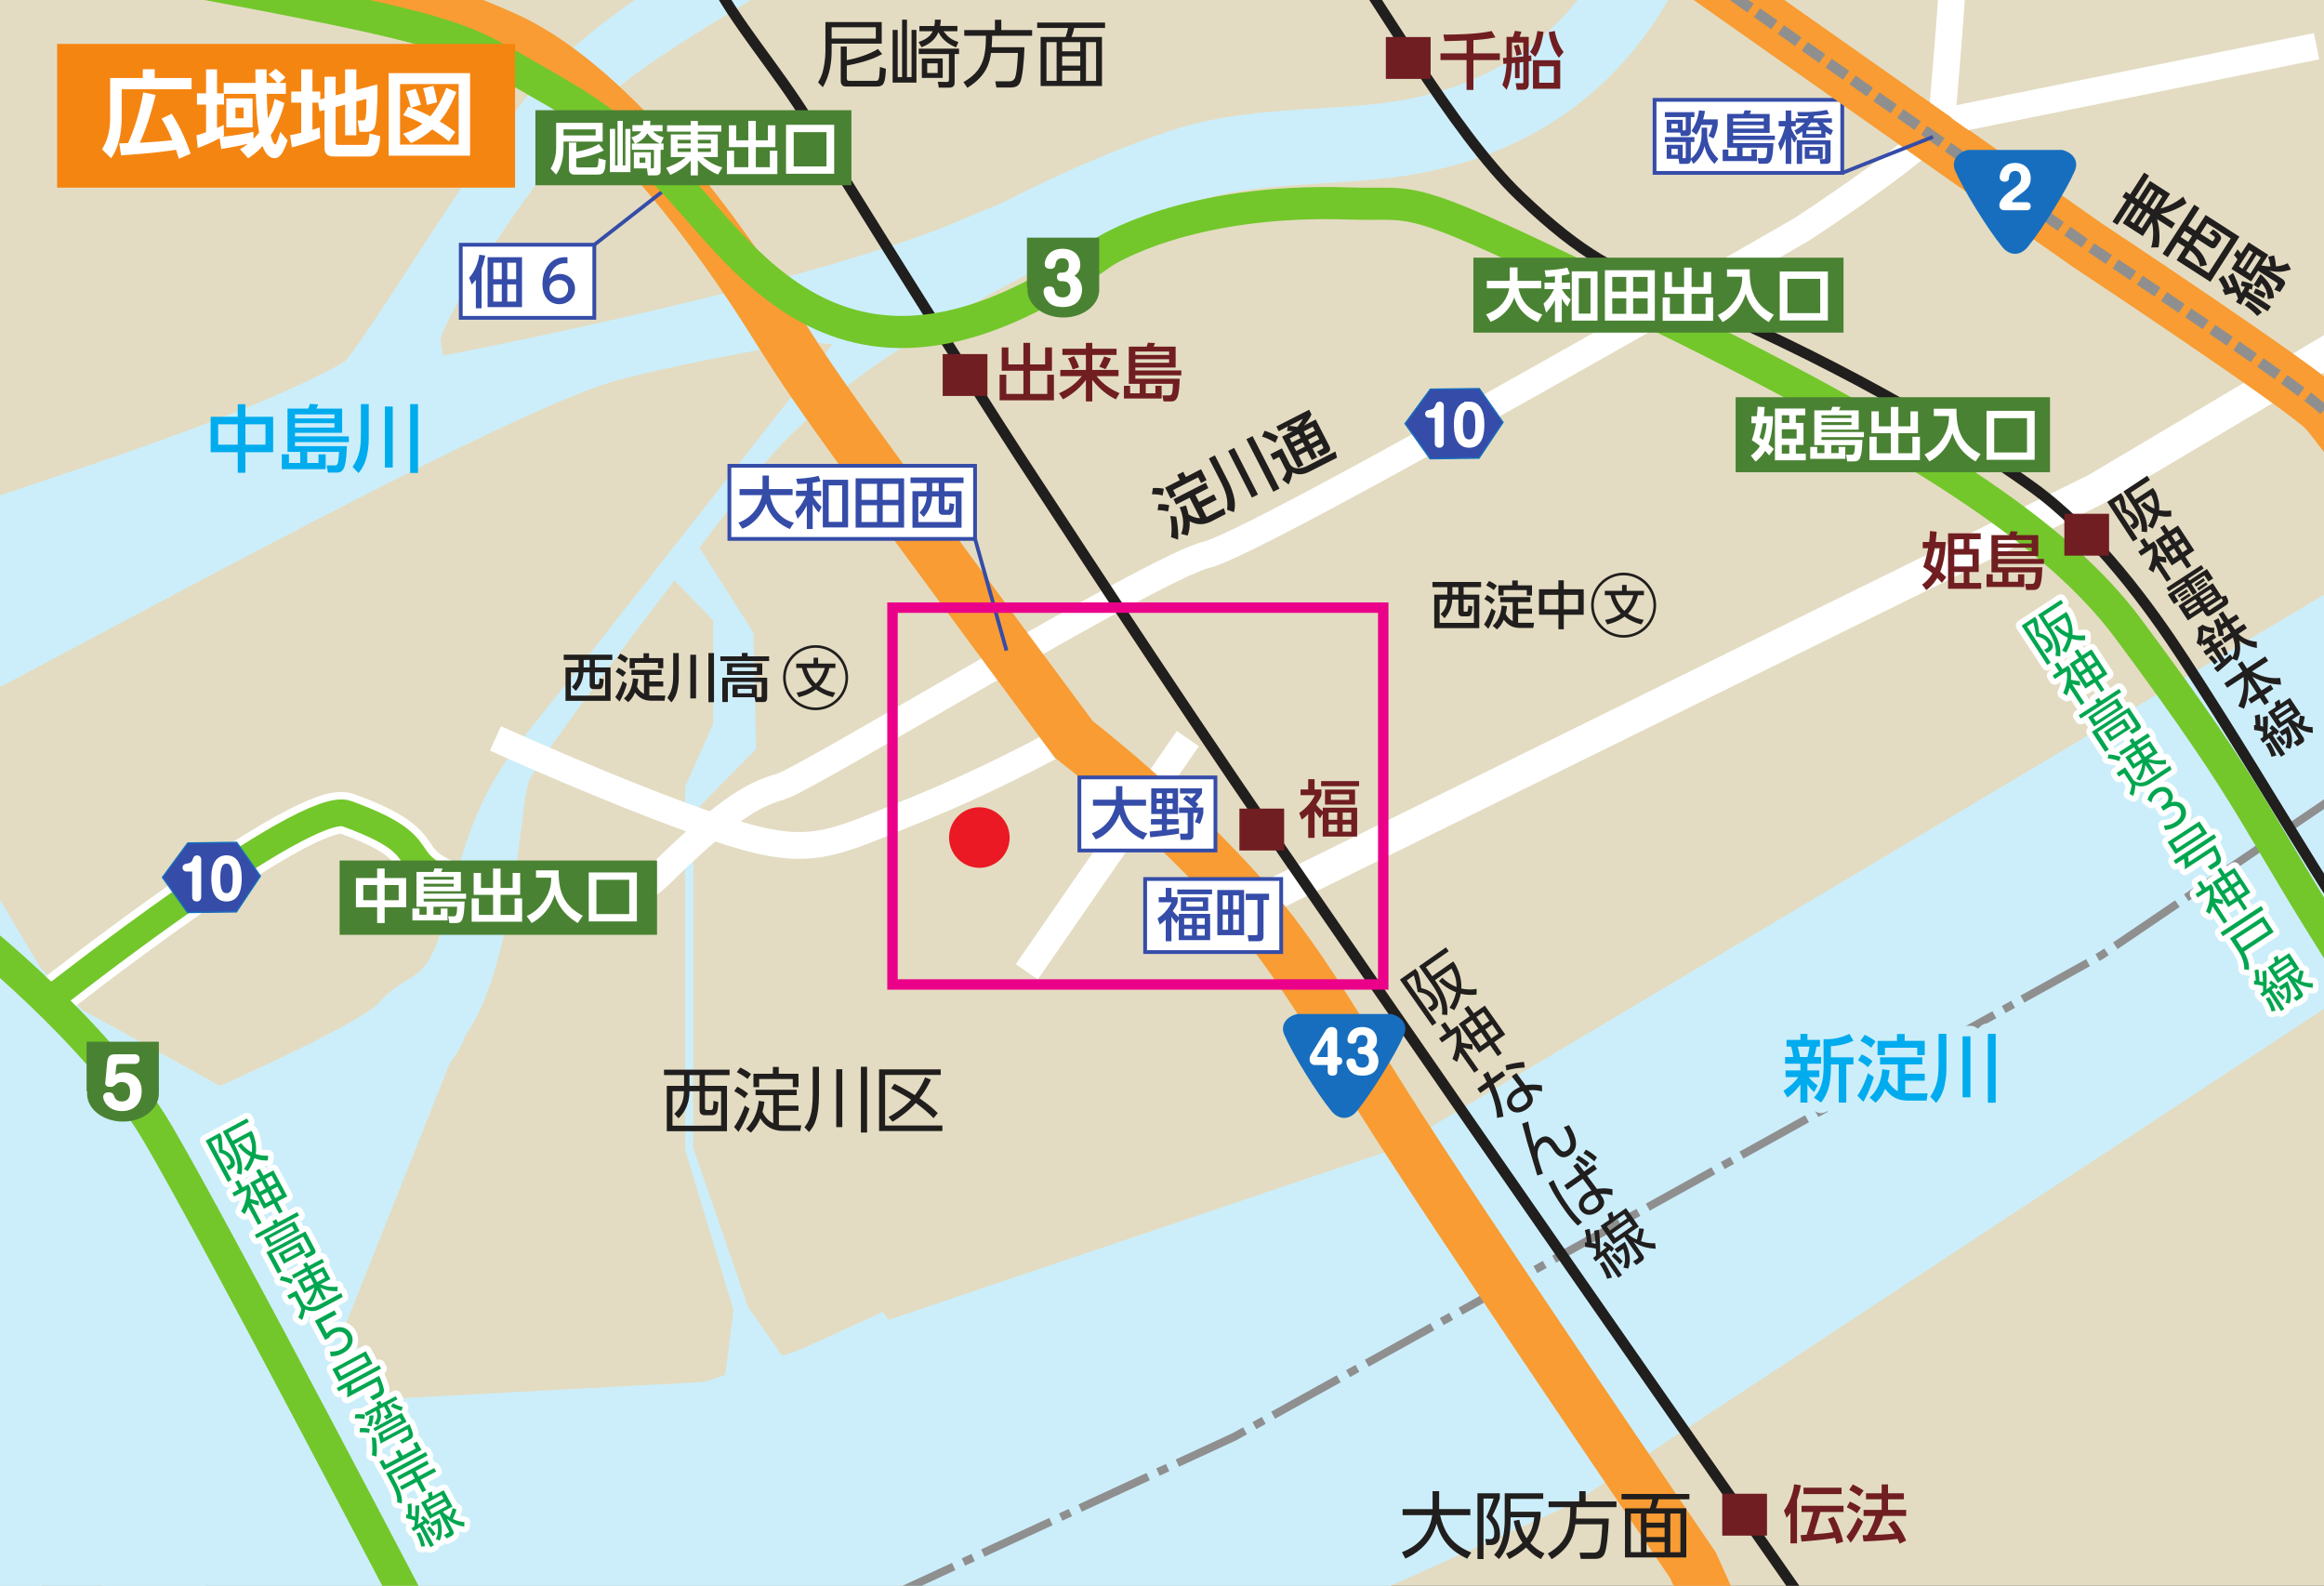 <svg xmlns="http://www.w3.org/2000/svg" xmlns:xlink="http://www.w3.org/1999/xlink" width="222.574" height="151.867"><rect width="100%" height="100%" fill="#333333" stroke="none"/><defs><symbol id="e" overflow="visible"><path d="M6.531-5.453H.25v.516h1.922v1.03H.516V.439H6.28v-4.344h-2.11v-1.031h2.36ZM1.641-.797C1.984-1.14 2.687-1.89 2.687-3.39h.97v1.782c0 .484.312.515.593.515h.594c.468 0 .562-.297.61-1.265l-.47-.11c0 .203-.015.5-.046.688-.032.156-.11.187-.235.187h-.297c-.156 0-.234-.015-.234-.203V-3.39h1.547v3.297H1.062V-3.39h1.094c0 1.235-.531 1.797-.922 2.157zm2.015-3.11h-.969v-1.03h.97zm0 0" style="stroke:none"/></symbol><symbol id="f" overflow="visible"><path d="M4.938-.125c-.204 0-.375-.016-.47-.031v-1.36h1.876v-.5H4.469v-1h1.703v-.515H2.234v.515h1.688v2.688c-.61-.281-.89-.813-1.031-1.094.093-.328.14-.547.187-.969l-.547-.078C2.47-1.64 2.141-.563 1.328.203l.453.375c.485-.5.688-.89.907-1.375C3.405.406 4.562.406 4.874.406h1.64l.094-.531ZM3.89-5.719v.657H2.03v1.28h.547v-.78h3.219v.78h.547v-1.28h-1.89v-.657zm-2.094.688c-.281-.25-.828-.532-1.031-.625l-.329.437c.5.282.688.39 1.032.657zm-.281 1.875a4.868 4.868 0 0 0-1.032-.672l-.296.437c.546.282.828.532.984.672zM.594.5c.578-.844.984-2.016 1.062-2.219l-.453-.297C1.11-1.766.766-.75.172.031zm0 0" style="stroke:none"/></symbol><symbol id="g" overflow="visible"><path d="M.922-5.734v2.609C.922-1.094.547-.485.125.063l.438.453c.515-.563.953-1.375.953-3.61v-2.64Zm2.25.234V.047h.578V-5.5Zm2.36-.234V.562h.593v-6.296zm0 0" style="stroke:none"/></symbol><symbol id="h" overflow="visible"><path d="M4.89-4.719a6.907 6.907 0 0 1-.984 1.703c-.797-.5-1.422-.828-1.953-1.093l-.312.453c.687.344 1.39.734 1.906 1.078C2.672-1.61 1.75-1.125 1.39-.922l.39.453C2.375-.829 3.234-1.422 4-2.266c.188.141.922.657 1.703 1.454l.406-.485c-.609-.594-.968-.86-1.75-1.422A8.858 8.858 0 0 0 5.453-4.5ZM.485-5.484V.422h6.063V-.11H1.063v-4.844H6.39v-.531zm0 0" style="stroke:none"/></symbol><symbol id="j" overflow="visible"><path d="M.531-4.734v3.39h2.594V.625h.734v-1.969h2.657v-3.39H3.859v-1.204h-.734v1.204zm2.594 2.671H1.25v-1.953h1.875zm2.656 0H3.86v-1.953h1.922Zm0 0" style="stroke:none"/></symbol><symbol id="k" overflow="visible"><path d="M2.781-.313v-1.062h3.047a9.688 9.688 0 0 1-.094.969c-.046.265-.125.328-.39.328H4.64l.125.687h.843c.735 0 .891-.625.97-2.53h-4.97v-.391h5.157v-.547H1.609v-.344h4.516v-2.313H3.656c.063-.14.125-.265.172-.406l-.797-.047a1.933 1.933 0 0 1-.156.453H.891v4.141h1.218v1.063H1.031v-.829H.344V.281h4.203V-1.14h-.688v.829Zm2.61-4.265H1.609v-.39h3.782zm0 .875H1.609v-.422h3.782zm0 0" style="stroke:none"/></symbol><symbol id="l" overflow="visible"><path d="M.922-3.234C.922-1.781.828-1.016.125.062l.563.594c.453-.515.703-1.14.828-1.781.156-.797.156-1.047.156-2.094v-2.734h-.75zM3.219.125h.75v-5.844h-.75zM5.64.641h.75v-6.594h-.75zm0 0" style="stroke:none"/></symbol><symbol id="bl" overflow="visible"><path d="M.438.14c.265-.187.671-.484 1.25-1.25V.626h.671v-1.75c.188.281.266.39.641.75l.344-.64a3.338 3.338 0 0 1-.86-.798H3.5v-.64H2.36v-.64h1.312v-.641h-.688c.094-.282.11-.36.25-1h.329v-.641H2.359v-.578h-.671v.578H.359v.64h.438c.125.376.203.938.203 1H.219v.641h1.468v.64H.266v.642h1.218c-.453.64-.968 1-1.421 1.312zm2.124-4.874a8.74 8.74 0 0 1-.203 1h-.718c0-.094-.11-.672-.22-1zm3.813-1.22c-.453.22-1.234.548-2.469.516v2.61c0 1.547-.312 2.265-.922 2.984l.688.469c.547-.766.937-1.516.937-3.469v-.187h.75V.625h.72v-3.656h.687v-.672H4.609v-1.078a5.535 5.535 0 0 0 2.157-.516Zm0 0" style="stroke:none"/></symbol><symbol id="bm" overflow="visible"><path d="M5.047-.25c-.188 0-.234-.016-.328-.016v-1.203h1.875v-.672H4.719v-.89h1.64v-.672H2.313v.672h1.703V-.47a2.448 2.448 0 0 1-.97-.984c.079-.281.126-.5.188-1.016l-.718-.094c-.032.75-.297 1.938-1.204 2.704l.579.5c.375-.36.625-.672.906-1.329.469.61 1.031 1.125 2.219 1.125h1.75l.109-.687Zm-1.11-5.688v.657H2.079v1.36h.703v-.704h3.094v.703h.719v-1.36H4.672v-.655Zm-2.046.704A5.151 5.151 0 0 0 .844-5.86l-.406.578c.5.265.609.328 1.015.656zm-.297 1.906c-.375-.36-.875-.578-1.032-.656l-.359.562c.219.125.578.313.953.656zM.719.547c.515-.813.906-2.078 1-2.36l-.563-.375C1.046-1.859.72-.843.141-.03zm0 0" style="stroke:none"/></symbol><symbol id="q" overflow="visible"><path d="M.594-4.656v2.234h2.078v2.219h-1.64v-1.844H.39V.406h5.203v-2.453h-.64v1.844H3.312v-2.219h2.093v-2.234H4.75v1.625H3.312v-2.063h-.64v2.063H1.234v-1.625zm0 0" style="stroke:none"/></symbol><symbol id="r" overflow="visible"><path d="M.406-3.938h2.25V-2.5H.203v.594h2.063C1.578-1.094 1-.688.078-.266l.39.579c.845-.454 1.626-1.094 2.188-1.86V.516h.61v-2.063C3.89-.78 4.625-.109 5.53.313l.344-.594c-.844-.36-1.625-.89-2.188-1.625h2.094V-2.5H3.266v-1.438h2.328v-.593H3.266v-.563h-.61v.563H.406zm.531.344c.188.328.344.719.454 1.047L2-2.75a4.641 4.641 0 0 0-.484-1.078Zm3.47-.203c-.063.156-.298.688-.47.985l.594.234c.125-.203.375-.64.516-1.016zm0 0" style="stroke:none"/></symbol><symbol id="s" overflow="visible"><path d="M2.39-.266v-.906h2.594c0 .25-.015.578-.062.828-.047.219-.11.281-.344.281h-.594l.11.579h.718c.625 0 .766-.532.829-2.172H1.39v-.328h4.406v-.47H1.39v-.28H5.25v-2H3.14c.047-.11.094-.22.141-.344l-.687-.031a2.638 2.638 0 0 1-.125.375H.766v3.562h1.046v.906H.891v-.718H.297V.234h3.61V-.984h-.595v.718zm2.235-3.671H1.391v-.329h3.234Zm0 .75H1.391v-.344h3.234Zm0 0" style="stroke:none"/></symbol><symbol id="t" overflow="visible"><path d="M2.328-1.766V.406h3.297v-2.765H2.328v.343c-.281-.234-.39-.359-.64-.64.343-.485.421-.672.515-.906v-.547h-.656v-.985h-.61v.985H.204v.546h1.375a4.43 4.43 0 0 1-1.5 1.704l.234.64c.188-.125.313-.218.625-.531V.531h.61v-2.578c.187.266.312.422.516.703zm1.39.563h-.827v-.688h.828Zm0 1.14h-.827V-.75h.828Zm1.345-1.14h-.829v-.688h.829Zm0 1.14h-.829V-.75h.829Zm.75-4.843H2.171v.484h3.64Zm-.391.812H2.547v1.438h2.875zm-.563.985H3.11v-.532h1.75zm0 0" style="stroke:none"/></symbol><symbol id="u" overflow="visible"><path d="M5.781.39a9.652 9.652 0 0 0-.906-2.406l-.563.235c.329.64.422.922.532 1.25-.64.11-1 .14-1.89.203.28-.922.327-1.047.64-2.125h2.219v-.594H1.796v.594h1.11c-.188.797-.532 1.86-.626 2.172-.36.031-.39.031-.578.047l.094.609C2.172.344 3.907.219 5 .015c.063.266.094.407.125.579ZM.734.548h.625v-4.172c.22-.625.313-1.125.375-1.39l-.656-.094C.984-4.188.562-3.172.11-2.594l.25.688c.141-.157.235-.266.375-.469Zm1.25-5.328v.61h3.641v-.61Zm0 0" style="stroke:none"/></symbol><symbol id="v" overflow="visible"><path d="M5.813-2.078v-.578H4.077v-1.016h1.516v-.578H4.078v-.844h-.61v.844h-1.5v.578h1.5v1.016H1.735v.578h1.141c-.156.625-.375 1.11-.781 1.844H1.64l.093.593C2.406.344 4.11.25 4.984.11c.079.157.125.282.204.47L5.813.28c-.204-.469-.61-1.265-1.172-1.906l-.547.313c.125.156.39.515.625.921-.969.094-1.25.11-1.938.125.375-.64.61-1.125.828-1.812zm-5.454-2.5c.625.36.704.406.985.625l.39-.563a8.305 8.305 0 0 0-1.03-.578zM.125-2.906c.36.172.672.344.984.578l.36-.547a6.814 6.814 0 0 0-1.047-.578Zm1.063.969C.625-.75.359-.423.093-.11L.5.484c.438-.53.938-1.453 1.188-2.03zm0 0" style="stroke:none"/></symbol><symbol id="w" overflow="visible"><path d="M2.656-2.953h-2.5v.64h2.5v2.86h.656v-2.86h2.532v-.64H3.312V-4.22c1.235-.078 1.797-.203 2.11-.265l-.36-.61C3.72-4.78 1.517-4.75.438-4.75l.11.625c.328 0 1.812-.047 2.11-.063zm0 0" style="stroke:none"/></symbol><symbol id="x" overflow="visible"><path d="M1.734-2.078c.047 0 .297-.031.36-.047v1.89c0 .141-.047.141-.14.141h-.595l.11.625h.656c.328 0 .484-.203.484-.562v-2.156c.032-.016.047-.016.266-.047l-.031-.532c-.11.032-.14.032-.235.047V-4.53h-.875c.079-.219.094-.25.172-.5l-.625-.078a5.048 5.048 0 0 1-.187.578h-.61v2c-.046 0-.078 0-.343.015l.047.579c.015 0 .25-.032.296-.032C.47-1.609.406-.719.078.063L.484.53C.828-.14.954-1.063 1-2.016c.125 0 .188-.015.297-.03v1.468h.437zm3.891-.219h-2.61V.438h2.61ZM1-3.984h1.094v1.328c-.328.031-.594.047-1.094.094ZM5.016-1.72V-.14H3.609v-1.578Zm-3.079-1.14c-.046-.172-.093-.407-.296-.938l-.454.125c.11.36.188.594.25.953zm1.297.234c.172-.234.547-.781.797-2.39l-.593-.079c-.204 1.313-.563 1.813-.704 2zm1.297-2.36c.078.594.313 1.626.969 2.454l.453-.547c-.578-.75-.766-1.547-.844-2.016Zm0 0" style="stroke:none"/></symbol><symbol id="aI" overflow="visible"><path d="M2.61-4.906V.406H5.78v-.562H4.656v-1.047h.89v-2.203h-.89v-.938h1.078v-.562zm2.343 2.031v1.14h-1.75v-1.14ZM4.11-4.344v.938h-.906v-.938zm0 3.14v1.048h-.906v-1.047ZM.875-5.124a9.598 9.598 0 0 1-.078 1.047h-.61v.594h.516C.531-2.578.406-2.141.234-1.688c.532.329.657.422.875.61C.72-.422.313-.125.125 0l.406.531A4.066 4.066 0 0 0 1.578-.64c.188.204.234.25.438.47l.421-.532c-.156-.156-.234-.219-.578-.516.375-.922.5-2.062.516-2.86h-.953c.062-.5.078-.687.094-.984zm.922 1.64c-.078.907-.266 1.5-.422 1.876l-.453-.313c.265-.86.344-1.203.406-1.562Zm0 0" style="stroke:none"/></symbol><symbol id="y" overflow="visible"><path d="M4.844-3.344c-.266.063-.75.125-1.469-.031.078-1.094-.422-2.016-.578-2.313l-.188-.28L.594-4.548l-.61-.86 2.188-1.53-.266-.375L-.672-5.5.547-3.781c1.125 1.61 1.015 2.484.984 2.906l.5.047c.125-1.25-.406-2.25-1.172-3.344l1.579-1.11c.39.673.484 1.235.484 1.766a4.108 4.108 0 0 1-1.36-.89l-.328.328c.329.312.86.766 1.641 1.062A4.226 4.226 0 0 1 2.25-1.53l.453.234a4.78 4.78 0 0 0 .625-1.578c.64.156 1.156.125 1.516.078ZM-2.5-4.219.594.188 1-.094-1.844-4.14l.672-.484c.203.61.313 1.234.375 1.594.406.047.922.156 1.281.656.282.406.172.531.016.656l-.328.203.344.36.312-.219c.61-.438.219-1 .094-1.172-.453-.64-1.016-.765-1.375-.86-.125-.859-.14-.952-.313-1.515l-.25-.344zm0 0" style="stroke:none"/></symbol><symbol id="z" overflow="visible"><path d="m.219-6.36.515.735-1.046.734L1.64-2.125l1.046-.734.735 1.062.39-.281-.734-1.063 1.063-.734-1.954-2.766-1.062.735-.516-.735Zm1.343 1.923-.656.453-.578-.829.656-.453Zm.86 1.218-.656.453-.594-.859.656-.453Zm.203-1.969-.672.47-.578-.829.672-.469Zm.86 1.22-.672.468-.594-.86.672-.468Zm-2.5 1.015c-.454 0-.954-.125-1.047-.156a4.112 4.112 0 0 0-.126-1.235l-.265-.375-.625.438-.547-.782-.406.282.547.781-.72.5.282.39 1.344-.937c.125.75.031 1.656-.344 2.516l.438.281c.156-.344.218-.547.28-.922L1.173-.219 1.578-.5.094-2.625c.11.031.531.14.922.188zm0 0" style="stroke:none"/></symbol><symbol id="A" overflow="visible"><path d="m1.766-5.094-.454.313.782 1.015a6.595 6.595 0 0 0-.547.313c-.86.625-.766 1.344-.5 1.719.312.453.953.609 1.703.093.484-.343.844-.859.328-1.593l-.14-.204c.25-.015.671-.062 1.28.11l-.015-.578a4.427 4.427 0 0 0-1.578-.016Zm.843 2.063c.235.344.36.656-.125 1-.109.078-.703.5-1.046 0-.204-.281-.141-.703.359-1.063.266-.172.453-.219.578-.265ZM-.625-4.547c-.188-.39-.188-.422-.328-.703l-.485.328c.125.203.172.297.36.688l-.906.64.28.422.829-.578c.266.625.719 1.734.781 2.953l.61-.125c-.079-.484-.25-1.594-.938-3.156l1.11-.781-.282-.422Zm3.11-1.61a8.64 8.64 0 0 0-1.766.329l.094.484c.53-.156 1.03-.234 1.75-.281Zm0 0" style="stroke:none"/></symbol><symbol id="B" overflow="visible"><path d="M-1.14-5.156c.109.39.39 1.39.452 1.656.11.39.204.672 1 3.313L.86-.376a13.006 13.006 0 0 1-.484-1.516c-.156-.843.203-1.234.39-1.375.344-.234.626-.03.891.344l.188.266c.265.375.765 1.078 1.593.5 1.126-.797.329-2.188-.093-2.86l-.5.204c.203.28.422.671.562 1.156.172.578.016.875-.234 1.047-.39.28-.625.03-.875-.313l-.235-.344c-.234-.328-.765-1-1.515-.468-.266.187-.406.406-.516.812-.156-.469-.422-1.484-.594-2.437zm0 0" style="stroke:none"/></symbol><symbol id="C" overflow="visible"><path d="M.922-5.188-.563-4.155l.297.422L1.22-4.781l.828 1.125c-.172.078-.313.11-.563.281-.625.438-.812 1.11-.468 1.61.296.406.89.656 1.656.124.781-.546.672-1.046.344-1.5l-.125-.187c.171-.016.64-.031 1.171.125v-.578a3.897 3.897 0 0 0-1.484-.031l-.937-1.266.937-.656-.297-.422-.937.672-.625-.829-.422.297Zm1.625 2.235c.14.203.39.562-.172.953-.234.172-.672.36-.953-.031-.266-.375 0-.735.344-.985.25-.171.421-.203.578-.234ZM.53-6.641c.438.25.672.407 1.047.75l.266-.406c-.39-.297-.672-.5-1.047-.719zm.75-.578c.407.25.64.422 1.047.766l.25-.39c-.406-.329-.656-.532-1.062-.735Zm-3.343 2.844C-1.891-4-1.47-3.141-.657-2-.375-1.578.188-.812.75-.297l.406-.344A8.84 8.84 0 0 1-.204-2.25c-.78-1.094-1.14-1.875-1.374-2.422zm0 0" style="stroke:none"/></symbol><symbol id="D" overflow="visible"><path d="M3.172-4.953c-.094.531-.11.625-.219 1.078a3.324 3.324 0 0 1-.781-.453l-.063-.078 1.032-.719-1.235-1.766-1.187.844a6.667 6.667 0 0 0-.14-.531l-.438.266c.03.078.109.312.156.562l-.828.563L.703-3.423 1.75-4.14l1.297 1.844c.047.078.094.14-.063.25l-.406.266.328.343.5-.359c.313-.219.235-.437.094-.625l-.86-1.234c.547.344 1.063.594 2.11.656l-.047-.531c-.219.015-.672.031-1.36-.188.032-.078.188-.594.282-1.187Zm-1.156-.953L.359-4.734l-.28-.407 1.655-1.171Zm.515.718L.875-4.016l-.313-.421L2.22-5.61Zm-3.672.47c.047.327.094.671.141 1.265-.047-.031-.156-.063-.39-.094 0-.297-.11-.953-.188-1.36l-.453.126c.094.406.203.922.187 1.187h-.187l.031.422c.406.047.875.125 1.016.156.015.141.046.313.015.672-.094.094-.14.14-.281.235l.25.328c.219-.172.406-.328.688-.563L1.171-.219l.36-.25-1.5-2.14.296-.282c.047.063.078.063.203.204l.235-.329a3.398 3.398 0 0 0-.86-.656l-.203.313c.078.062.172.125.344.234a9.204 9.204 0 0 0-.61.484c0-.28 0-1.25-.125-2.171zM.563-.235C.359-.875-.079-1.547-.22-1.781l-.39.218c.265.407.593.985.703 1.438zm1.03-1.563c-.234-.25-.39-.422-.796-.797l-.266.297c.516.469.703.688.781.813zm.532.703c.313-.86.094-1.765-.328-2.562l-.984.703.265.36.563-.391c.28.843.171 1.359.015 1.796Zm0 0" style="stroke:none"/></symbol><symbol id="E" overflow="visible"><path d="M1.203-3.281c.14.187.516.562 1.188.86-.125.515-.329.89-.516 1.155l.469.25c.328-.578.453-.984.531-1.25.61.172 1.047.094 1.25.079l-.016-.563c-.187.016-.562.078-1.156-.031.078-.766-.234-1.516-.328-1.75l-.266-.39L.656-3.798l-.422-.656 1.844-1.219-.265-.406-2.266 1.5.86 1.312c.452.704.968 1.579.859 2.532l.53.062c.11-1.125-.359-1.89-.874-2.734l1.265-.828c.094.203.344.671.313 1.296a2.389 2.389 0 0 1-.953-.656Zm-.75 3.5.438-.281-2.235-3.422.438-.297c.172.406.312 1.172.344 1.234.265.063.64.172.953.64.171.266.125.36-.047.47l-.188.125.328.375.204-.125c.437-.297.375-.657.14-1.016-.172-.25-.547-.625-1.031-.781A5.444 5.444 0 0 0-.47-4.063l-.234-.359-1.313.86zm0 0" style="stroke:none"/></symbol><symbol id="F" overflow="visible"><path d="m.328-5.297.422.64-.875.579 1.563 2.406.875-.578.578.875.406-.266-.578-.89.875-.578L2.03-5.5l-.875.578-.422-.64Zm1.063 1.625-.47.313-.374-.579.469-.312zm.656 1.016-.469.312-.406-.64.469-.313zm.219-1.594-.47.313-.374-.579.469-.312zm.656 1.016-.469.312-.406-.64.469-.313zM.859-2.47c-.14 0-.5-.047-.765-.125 0-.39-.016-.625-.11-.984l-.265-.406-.5.328-.422-.64-.406.265.421.64L-1.78-3l.265.406 1.079-.703c.14.844-.172 1.625-.36 1.985L-.328-1c.125-.266.156-.422.25-.688L.953-.109l.406-.266L.25-2.063c.36.094.563.11.672.126zm0 0" style="stroke:none"/></symbol><symbol id="G" overflow="visible"><path d="m3.469-2.86-.844-1.296-3.297 2.172.906 1.39 1.438-.937.234.36c.188.28.375.171.594.03l1.438-.937c.312-.219.124-.563-.063-.906zm-.563.047L1.86-2.14l-.156-.25 1.047-.671Zm-1.453.954-1.031.671-.156-.25 1.03-.671zm-.328-.516-1.031.656-.172-.25 1.031-.656Zm1.453-.953-1.047.672-.172-.25 1.047-.672ZM2.36-1.61c-.109.062-.125.046-.187-.047l-.094-.157 1.39-.906c.141.266.141.297 0 .375zm-.828-4.282-3.343 2.188.218.328 1.469-.953.11.172-1.673 1.093.594.907.438-.281-.39-.594 1.234-.813.53.813.391-.25-.53-.813 1.234-.812.39.593.453-.296-.594-.907-1.687 1.11-.11-.172 1.485-.984ZM-.484-2.625l.14.219.86-.563-.141-.219Zm1.609-1.047.14.219.86-.578-.14-.219Zm-1.86.656.141.235.86-.563-.141-.234Zm1.61-1.046.14.234.86-.578-.14-.235Zm0 0" style="stroke:none"/></symbol><symbol id="H" overflow="visible"><path d="M2.219-.922c.297-.578.36-1.281.203-1.922.469.344.953.578 1.687.703l-.015-.609a2.673 2.673 0 0 1-1.75-.734l.812-.547-.281-.422-.86.562c-.03-.046-.046-.078-.093-.14l-.281-.422.78-.5-.265-.406-.781.5-.516-.797-.421.281.515.797-.281.187C.547-4.75.484-4.875.437-4.984l-.468.234c.328.578.453 1.172.453 1.484l.5-.03c0-.095.015-.235-.11-.61l.407-.266.281.422c.047.063.063.11.094.156l-.844.547.281.422.782-.516c.14.438.359 1.11-.047 1.907l-.204-.297c-.093.078-.265.25-.546.484L.312-2.125l.61-.39-.266-.391-.61.39-.233-.359.406-.266-.25-.39-1.078.703c.093-.485.078-.797.062-1.016.11.047.578.25 1.063.281l.015-.515c-.39.031-.828-.11-1.11-.297l-.484.313c.125.453.063 1.046-.109 1.437l.438.328c.03-.078.046-.172.093-.328l.172.266.39-.25.235.359-.672.438.266.39.672-.437.734 1.14C.328-.453.141-.313 0-.203l.344.375C.64-.047 1.484-.797 1.78-1.094zm-2.735-.281c.11.125.375.39.563.656l.312-.265c-.312-.391-.375-.438-.578-.625zM.656-2.11c.031.046.266.437.344.718l.344-.125a6.55 6.55 0 0 0-.313-.765Zm0 0" style="stroke:none"/></symbol><symbol id="I" overflow="visible"><path d="m-1.469-2.516 1.563-1.03c.11 1-.047 1.78-.5 2.796L.14-.5a5.76 5.76 0 0 0 .375-2.797l.875 1.328-.844.547L.812-1l.844-.547.453.688.422-.282-.453-.687.875-.563-.265-.421-.876.562-.875-1.328c1.11.625 2.094.75 2.75.765l-.078-.64c-.859.062-1.765-.063-2.703-.625l1.547-1.016-.281-.422-1.75 1.157-.453-.704-.422.282.453.703-1.75 1.14Zm0 0" style="stroke:none"/></symbol><symbol id="J" overflow="visible"><path d="M2.75-4.031a5.833 5.833 0 0 1-.125.781 3.59 3.59 0 0 1-.64-.39l.843-.547-1.031-1.547-.906.593c-.032-.234-.063-.343-.11-.437l-.437.297c0 .047.078.234.094.437l-.735.485L.734-2.813l.86-.562.953 1.469c.047.078.078.125-.047.203l-.36.234.36.375.5-.328c.25-.156.172-.375.063-.562l-.688-1.032c.594.422.875.547 1.625.641l-.031-.563c-.172.016-.469 0-.953-.156.078-.219.171-.531.203-.86ZM1.61-5.156l.187.297-1.281.843-.188-.296zm.374.593.22.329-1.282.843-.219-.328zM-.78-1.421c.156-.125.39-.297.562-.453L.953-.094l.39-.25L.157-2.14c.063-.046.094-.078.219-.171.031.03.047.046.125.14l.266-.344a8.021 8.021 0 0 0-.688-.609l-.234.313c.078.062.14.124.25.203-.172.14-.219.171-.469.359.094-1.078.063-1.578.047-1.75l-.453.094c0 .187.015.437.015.937-.156-.047-.203-.062-.265-.078 0-.078.015-.578-.063-1.11l-.468.126c.062.453.078.828.062.922l-.14-.016.015.469c.438.062.828.14.844.172.015.28.015.39 0 .515-.063.032-.078.063-.266.172zm.25.14c.281.454.453.813.562 1.188L.5-.204C.344-.655.078-1.14-.11-1.468Zm1.047-.593c.078.094.375.406.578.719l.297-.282a4.997 4.997 0 0 0-.563-.703Zm.28-.61.25.391.376-.234c.187.547.094.937-.047 1.36l.469.109c.11-.282.36-.985-.203-2.172Zm0 0" style="stroke:none"/></symbol><symbol id="L" overflow="visible"><path d="M4.125-2.656a3.337 3.337 0 0 1-1.219-.047C3-3.625 2.61-4.406 2.484-4.656l-.156-.235L.61-3.766.141-4.5l1.875-1.234-.204-.313L-.39-4.609l.954 1.468c.89 1.375.78 2.11.718 2.454l.453.062C1.86-1.656 1.438-2.5.828-3.453l1.344-.89c.328.593.375 1.046.36 1.484-.454-.172-.782-.438-1.095-.782l-.296.282c.28.265.687.671 1.328.921-.156.594-.39.985-.547 1.25l.39.188c.126-.25.376-.688.532-1.313.547.157.969.157 1.281.126zm-6.078-.922L.5.187.828-.03-1.437-3.5l.593-.39c.156.515.235 1.03.281 1.343.313.063.75.156 1.047.594.22.328.11.437-.03.547l-.267.156.282.313.25-.172c.531-.344.234-.829.14-.985C.5-2.64.016-2.78-.266-2.844c-.093-.734-.109-.797-.218-1.281l-.188-.297zm0 0" style="stroke:none"/></symbol><symbol id="M" overflow="visible"><path d="m.375-5.297.406.625-.89.578 1.53 2.36.891-.579.61.922.312-.218-.609-.922.906-.594L2-5.485l-.906.594-.407-.625Zm1.063 1.64-.563.36L.422-4l.562-.36Zm.671 1.032-.562.36L1.078-3l.563-.36Zm.235-1.64-.594.39-.453-.703.594-.39Zm.672 1.03-.594.391-.469-.734.594-.39zM.89-2.437c-.36-.03-.782-.124-.86-.14.032-.469.016-.719-.062-1.047l-.203-.313-.547.344-.438-.672-.328.22.438.671-.61.39.203.329 1.141-.735c.11.641-.016 1.375-.344 2.079l.36.25c.125-.266.187-.454.265-.75L1-.141l.328-.218L.141-2.172c.093.016.437.14.765.156zm0 0" style="stroke:none"/></symbol><symbol id="N" overflow="visible"><path d="m2.516-2.156-1.297.844-.266-.407 1.297-.843Zm.328-1.938L-.703-1.78.562.14l.36-.22-1.078-1.655 2.828-1.86.781 1.188c.078.125.031.172-.031.219l-.531.328.28.296L3.845-2c.078-.047.234-.219.062-.484zm-.438 1.047L.453-1.766l.61.922 1.953-1.281ZM1.72-4.984l-2.782 1.812.579.89 2.78-1.812zm.062.875L-.297-2.75l-.266-.39L1.517-4.5Zm.125-1.782L.156-4.734l-.187-.297-.36.234.188.297-1.766 1.14.203.313L2.11-5.578zm0 0" style="stroke:none"/></symbol><symbol id="O" overflow="visible"><path d="M3.656-3.281c-.5.078-1.015.125-1.672-.094l.891-.578-.734-1.125-1.047.672-.188-.297L2.141-5.5l-.22-.313-1.234.797-.218-.343-.313.218.219.344-1.219.781.219.313 1.219-.781.187.296-1.015.657L.5-2.406 1.406-3c-.062.594-.265 1.047-.593 1.547l.375.156c.265-.406.437-.86.5-1.5l.64.969.313-.219-.657-1.015c.625.265 1.25.234 1.672.203zm-2.328-.063-.703.453-.36-.562.704-.453Zm1.047-.687-.734.468-.36-.562.735-.469Zm-3.063.468c-.453-.156-.671-.187-1.156-.234l-.078.375c.469.063.75.14 1.11.266zm-.39 1.547.219.344.5-.328.734 1.11a3.162 3.162 0 0 1-.219.859l.36.203C.625-.078.687-.36.734-.86c.407.156.844.218 1.485-.188l1.969-1.297-.141-.375-2.094 1.375c-.64.422-1.187.235-1.406 0L-.25-2.562Zm0 0" style="stroke:none"/></symbol><symbol id="P" overflow="visible"><path d="M.797-.797a2.713 2.713 0 0 0 1.219-.422c.953-.625.875-1.406.609-1.812-.281-.438-.719-.563-1.266-.422.344-.485.11-.875.016-1.031C1-5.063.297-5-.172-4.688c-.11.079-.547.36-.703.985l.375.281c.047-.39.234-.687.563-.906.343-.234.734-.219.953.11.156.25.171.671-.313 1l-.312.187.234.375.313-.188c.562-.375 1.046-.328 1.28.016.188.297.204.844-.437 1.265-.125.079-.531.344-1.093.329zm0 0" style="stroke:none"/></symbol><symbol id="Q" overflow="visible"><path d="M.36-1.844c0-.234-.032-.39-.063-.578L3-4.203l-.203-.328L-1.078-2l.203.328.781-.5c.078.438.094.75.078 1.016L2.72-2.938c.453.86.281.985.125 1.079l-.672.437.312.313.641-.422c.281-.172.344-.39.328-.64-.031-.298-.5-1.188-.562-1.329zM1.39-5.75l-3.046 1.984.75 1.141L2.14-4.609zm.22 1.063L-.767-3.141l-.343-.546 2.375-1.547zm0 0" style="stroke:none"/></symbol><symbol id="R" overflow="visible"><path d="m1.828-6.016-3.89 2.547.218.344 3.89-2.547Zm-2.984 3.094.86 1.313c.312.484.546 1.156.5 1.656l.452.062C.72-.437.516-1.062.187-1.656l2.844-1.875-.984-1.5zm3.64-.703L-.016-2l-.562-.86 2.5-1.624zm0 0" style="stroke:none"/></symbol><symbol id="S" overflow="visible"><path d="M2.781-4.047c-.094.453-.11.516-.203.89a2.27 2.27 0 0 1-.64-.405l-.047-.063.859-.563-.969-1.5-1 .657c-.047-.11-.078-.297-.125-.438l-.36.219c.017.078.079.25.11.469l-.687.453.969 1.5.89-.594L2.61-1.844c.032.047.063.14-.062.203l-.36.235.282.297.437-.282c.25-.171.203-.375.094-.546l-.688-1.047c.438.312.86.53 1.72.609v-.438c-.204 0-.579.016-1.141-.187.03-.078.187-.484.265-.969zm-.937-.812-1.407.921L.22-4.28l1.406-.922Zm.406.625-1.406.921-.25-.374L2-4.61Zm-3.047.28c.016.267.047.548.063 1.048-.063-.016-.125-.047-.344-.078.016-.266-.047-.797-.094-1.157l-.375.094c.063.344.125.781.11 1.016-.047-.016-.047-.016-.157-.031l.016.374c.344.016.734.094.86.157-.016.11 0 .265-.016.562-.094.047-.141.094-.266.172l.234.281c.172-.125.344-.25.579-.437L1-.141l.313-.203L.109-2.188l.25-.203c.047.032.047.047.172.157L.734-2.5a5.541 5.541 0 0 0-.703-.563l-.187.25c.062.063.156.126.265.22-.062.046-.437.327-.515.374.015-.234.062-1.047-.016-1.812zM.47-.171c-.14-.562-.485-1.125-.594-1.312l-.344.156C-.25-.953.016-.5.078-.11Zm.906-1.266c-.188-.25-.328-.375-.64-.687L.5-1.891c.422.407.547.579.64.704zm.438.579c.25-.688.109-1.47-.204-2.141l-.843.547.203.312.469-.296c.234.718.125 1.124-.032 1.484zm0 0" style="stroke:none"/></symbol><symbol id="T" overflow="visible"><path d="M1.813-4.406V.375h3.296v-4.781zm1.359 2.11h-.813v-1.579h.813zm0 2.14h-.813v-1.64h.813zm1.375-2.14h-.844v-1.579h.844zm0 2.14h-.844v-1.64h.844zm-3.313-3.14c.125-.36.22-.657.36-1.267l-.578-.078C.937-4 .64-3.078.046-2.437l.25.656c.142-.157.235-.25.392-.469V.484h.546zm0 0" style="stroke:none"/></symbol><symbol id="U" overflow="visible"><path d="M2.64-4.406h-.218C.906-4.406.25-3.063.25-1.86c0 1.5.906 1.953 1.61 1.953.827 0 1.5-.625 1.5-1.485 0-.875-.688-1.406-1.422-1.406-.485 0-.813.219-1.032.453.172-.844.625-1.484 1.547-1.484.047 0 .063.015.188.015zm.063 3.047c0 .437-.297.859-.86.859a.9.9 0 0 1-.921-.906c0-.547.515-.813.937-.813.235 0 .844.094.844.86zm0 0" style="stroke:none"/></symbol><symbol id="V" overflow="visible"><path d="M.453.453C1.547.047 2.36-.969 2.734-1.953 2.922-1.313 3.36-.25 5 .484l.39-.609C3.97-.5 3.329-1.594 3.11-2.765h2.156v-.579H3V-4.64h-.61v1.297H.188v.578h2.157c-.14.657-.656 2.032-2.266 2.641Zm0 0" style="stroke:none"/></symbol><symbol id="W" overflow="visible"><path d="M1.734-3.953c.36-.047.516-.078.75-.14l-.187-.516c-.922.234-1.906.265-2.14.28l.124.5c.297 0 .485-.015.89-.046v.688H.142v.515h.937C.641-1.766.328-1.437.062-1.187l.22.687c.5-.531.75-1 .89-1.281V.484h.562v-2.39c.157.281.344.578.594.812l.266-.547c-.469-.375-.735-.843-.844-1.03h.797v-.517h-.813zm3.391-.281H2.703V.328h2.422Zm-.563 4.03H3.266v-3.5h1.296Zm0 0" style="stroke:none"/></symbol><symbol id="X" overflow="visible"><path d="M.39-4.375V.344h4.641v-4.719Zm2.047 2.063H.954v-1.532h1.485Zm2.047 0h-1.5v-1.532h1.5zM2.438-.188H.952v-1.609h1.485Zm2.046 0h-1.5v-1.609h1.5zm0 0" style="stroke:none"/></symbol><symbol id="Y" overflow="visible"><path d="M5.266-4.453H.187v.531h1.547v.781H.375v3.5h4.703v-3.5h-1.64v-.78h1.828zM1.453-.672c.5-.578.766-1.187.797-1.953h.64v1.313c0 .437.266.437.547.437h.438c.344 0 .453-.266.5-1.031L3.922-2c0 .172-.016.375-.047.5-.016.14-.063.14-.156.14h-.14c-.126 0-.142 0-.142-.156v-1.109h1.079v2.438H.937v-2.438h.797c-.046.844-.468 1.281-.687 1.531zM2.891-3.14h-.625v-.78h.625zm0 0" style="stroke:none"/></symbol><symbol id="Z" overflow="visible"><path d="M2.11-1.61V.376h3v-2.516h-3v.313c-.25-.219-.344-.328-.579-.594.313-.437.39-.594.469-.828v-.484h-.594v-.891H.86v.89H.188v.485h1.234A3.753 3.753 0 0 1 .078-1.703l.203.594c.172-.11.297-.204.578-.485V.484h.547v-2.343c.172.25.282.39.469.64zm1.265.516h-.75v-.625h.75zm0 1.032h-.75v-.625h.75zm1.219-1.032h-.75v-.625h.75zm0 1.032h-.75v-.625h.75zm.703-4.407H1.969v.453h3.328zm-.375.75h-2.61v1.297h2.61zm-.5.89H2.828v-.483h1.594zm0 0" style="stroke:none"/></symbol><symbol id="aa" overflow="visible"><path d="M.344-4.422v4.328h2.562v-4.328Zm1.031 1.86H.859v-1.344h.516Zm1.031 0H1.86v-1.344h.547ZM1.375-.61H.859v-1.454h.516Zm1.031 0H1.86v-1.454h.547Zm2.36-2.86h.53v-.594H3.063v.594h1.126v3.25c0 .078-.047.125-.141.125H3.25l.094.578h1.015c.188 0 .407-.109.407-.453zm0 0" style="stroke:none"/></symbol><symbol id="ab" overflow="visible"><path d="M3.703-2.328c0 1.047-.5 1.953-1.031 2.297V-1.61h.344v-.47H.187v.47h2v1.375c0 .172 0 .172-.187.172h-.11v-1.282H.36V0H1.5l.078.484h.672c.156 0 .422-.015.422-.421l.25.421c.75-.64.953-1.25 1.062-1.703.11.469.297 1.063.954 1.703L5.313 0C4.64-.594 4.234-1.469 4.234-2.344v-.64h-.53zm-2.047-.188.063.329h.578c.078 0 .375-.032.375-.407V-4h.344v-.469H.187V-4h2v1.125c0 .11-.015.156-.156.156h-.14v-1.015H.359v1.218zM1.422-.39h-.61v-.562h.61zm0-2.515h-.61v-.438h.61zm2.422-.875c.094-.281.125-.469.187-.797l-.578-.063a4.385 4.385 0 0 1-.719 1.97l.47.358c.171-.218.296-.5.468-.937h1.062a3.748 3.748 0 0 1-.375 1.063l.485.234c.25-.5.36-1 .406-1.297v-.531zm0 0" style="stroke:none"/></symbol><symbol id="ac" overflow="visible"><path d="M2.172-.25v-.813h2.36c0 .22-.016.516-.063.75-.032.204-.094.25-.313.25H3.61l.11.532h.656c.563 0 .688-.485.75-1.969h-3.86v-.313h4v-.406h-4v-.265h3.5v-1.813H2.86c.047-.11.079-.203.125-.328l-.625-.016c-.03.11-.062.25-.125.344H.704v3.234h.937v.813H.812v-.64H.266V.218h3.28v-1.11h-.53v.641Zm2.031-3.328H1.266v-.297h2.937zm0 .687H1.266v-.328h2.937zm0 0" style="stroke:none"/></symbol><symbol id="ad" overflow="visible"><path d="M1.906-2.297a4.32 4.32 0 0 0 .532-.328v.61h2.218v-.579c.203.156.375.25.516.313l.203-.453C4.859-3 4.719-3.11 4.391-3.47h.875v-.406H3.484c.063-.11.079-.188.11-.25.453-.031.984-.063 1.39-.172l-.187-.39c-1.14.25-2.422.218-2.844.203l.078.39c.094.016.203.016.375.016.016 0 .25 0 .64-.016-.077.14-.093.172-.124.219H1.797v.25h-.422v-1H.844v1H.172v.516h.625C.64-2.531.422-1.875.125-1.484l.219.718c.11-.171.297-.484.5-1.171V.483h.531v-2.593c.078.218.156.343.297.562l.281-.422a3.33 3.33 0 0 1-.578-.968v-.172h.438v-.36h.843c-.328.406-.812.672-.969.75zm1.032-.765c.062-.079.171-.204.312-.407h.594c.078.11.14.235.297.406zm1.312.343v.344H2.828v-.344zm-2.344.938V.484h.516v-1.859h2.203v1.156c0 .235-.016.25-.203.25h-.328l.078.453h.5c.187 0 .469 0 .469-.39v-1.875zm2.032.984v.422h-.813v-.422ZM2.671-1.14V0H4.39v-1.14zm0 0" style="stroke:none"/></symbol><symbol id="ae" overflow="visible"><path d="M.203.25C.484.234 2.234.047 2.97-.094v-.515c-.047 0-1.031.14-1.156.156V-.97h1.109v-.515h-1.11v-.485h1.063v-2.468H.312v2.468h1.016v.485H.281v.515h1.047v.563c-.75.078-.969.094-1.172.11zm1.125-4.219v.516h-.5v-.516Zm0 .969v.547h-.5V-3Zm1.031-.969v.516h-.546v-.516Zm0 .969v.547h-.546V-3Zm1-.39c.422.25.907.734.97.796h-1.36v.516h.828v1.875c0 .11-.11.11-.156.11h-.579L3.126.5h.797c.234 0 .422-.11.422-.406v-2.172h.437a3.403 3.403 0 0 1-.297.875l.485.172c.172-.344.281-.782.328-1.047v-.516h-.719l.25-.297c-.062-.078-.11-.125-.297-.28.125-.11.453-.423.64-.798v-.469H3.063v.5h1.532c-.063.079-.172.22-.438.47-.328-.235-.36-.25-.468-.313zm0 0" style="stroke:none"/></symbol><symbol id="af" overflow="visible"><path d="M4.828-4.094H.172v.5h1.422v.719H.344V.328h4.312v-3.203h-1.5v-.719h1.672zm-3.5 3.469c.469-.531.703-1.078.734-1.781h.594v1.203c0 .406.235.406.5.406h.406c.313 0 .407-.25.438-.953l-.406-.078c0 .14-.016.328-.031.453-.032.125-.079.125-.157.125h-.125c-.11 0-.125 0-.125-.14v-1.016h.985v2.234H.859v-2.234h.735c-.047.765-.422 1.187-.64 1.39zm1.328-2.25h-.578v-.719h.578Zm0 0" style="stroke:none"/></symbol><symbol id="ag" overflow="visible"><path d="M3.61-.188h-.235v-.859h1.328v-.484H3.375v-.625h1.172v-.485h-2.89v.485h1.202v1.812c-.25-.125-.5-.36-.671-.687a6.89 6.89 0 0 0 .124-.735l-.515-.062c-.031.531-.203 1.375-.86 1.922l.407.36c.281-.25.453-.47.656-.938.328.421.734.796 1.578.796h1.25l.078-.5zm-.797-4.046v.468H1.484v.97h.5v-.517h2.22v.516h.5v-.969h-1.36v-.468zm-1.47.5a3.687 3.687 0 0 0-.75-.454l-.28.422c.359.188.437.235.734.454Zm-.202 1.359a3.076 3.076 0 0 0-.735-.469l-.265.406c.172.079.421.22.687.47zM.516.391c.359-.579.656-1.485.703-1.688l-.39-.266C.75-1.328.515-.593.108-.03Zm0 0" style="stroke:none"/></symbol><symbol id="ah" overflow="visible"><path d="M.375-3.39v2.437h1.86v1.39h.515v-1.39h1.906v-2.438H2.75v-.859h-.516v.86zm1.86 1.921H.89v-1.39h1.343zm1.89 0H2.75v-1.39h1.375zm0 0" style="stroke:none"/></symbol><symbol id="ak" overflow="visible"><path d="M.656-2.313C.656-1.266.594-.734.094.047l.39.422C.813.094 1-.344 1.078-.812c.11-.563.11-.75.11-1.485V-4.25H.655ZM2.296.095h.548v-4.188h-.547Zm1.735.36h.532V-4.25H4.03Zm0 0" style="stroke:none"/></symbol><symbol id="al" overflow="visible"><path d="m3.453-.016.094.454h.797c.047 0 .312 0 .312-.407V-1.89H.36V.438h.532v-1.922h3.234v1.328c0 .093-.031.125-.11.125h-.343V-1.22H1.344v1.203zM3.188-.39h-1.36v-.437h1.36Zm1-2.875H.813v1.11h3.375zm-.516.75h-2.36v-.375h2.36Zm1.172-1.421H2.78v-.329h-.547v.329H.172v.453h4.672Zm0 0" style="stroke:none"/></symbol><symbol id="ai" overflow="visible"><path d="M3.86-.063c-.313-.062-.907-.171-1.516-.593.672-.703.89-1.5.953-1.766h.578v-.422H2.219v-.562H1.78v.562H.125v.422h.547c.094.36.312 1.11.984 1.766-.281.203-.75.469-1.5.594L.36.374C.875.25 1.422.062 2.016-.375c.453.328.906.563 1.609.75Zm-1-2.359c-.079.25-.266.938-.86 1.5-.578-.531-.797-1.203-.89-1.5zm0 0" style="stroke:none"/></symbol><symbol id="aj" overflow="visible"><path d="M3.5-5.766a3.107 3.107 0 0 0-3.11 3.11A3.117 3.117 0 0 0 3.5.454c1.719 0 3.11-1.391 3.11-3.11a3.107 3.107 0 0 0-3.11-3.11zm0 .25a2.87 2.87 0 0 1 2.86 2.86A2.86 2.86 0 0 1 3.5.204a2.87 2.87 0 0 1-2.86-2.86 2.86 2.86 0 0 1 2.86-2.86Zm0 0" style="stroke:none"/></symbol><symbol id="am" overflow="visible"><path d="M3.266-5.375A2.9 2.9 0 0 0 .359-2.469C.36-.875 1.672.421 3.266.421a2.894 2.894 0 0 0 2.89-2.89 2.907 2.907 0 0 0-2.89-2.906zm0 0" style="stroke:none"/></symbol><symbol id="ao" overflow="visible"><path d="M8.625.406C8.203-.859 7.578-2.266 6.812-3.422l-.968.469c.187.297.593.969 1.031 2.062-.922.11-1.625.157-3.11.25.672-1.468 1.126-3.015 1.516-4.578l-1.187-.25c-.125.688-.5 2.735-1.453 4.86-.188 0-.72.03-.844.03L1.969.563C5.109.36 6.329.156 7.234.032c.079.234.125.39.266.859ZM.922-3.03C.922-1.703.625-.781.14-.016l.875.86C1.672-.094 2.03-1.391 2.03-3.172v-2.594H8.72v-1.078H5.188v-.843H4.046v.843H.922zm0 0" style="stroke:none"/></symbol><symbol id="ap" overflow="visible"><path d="M3.047-4.89v2.78h2.515v-2.78zM5.64-1.689c-.985.22-1.97.375-2.954.47.047-.032.063-.048.141-.095l-.031-1.046c-.25.125-.406.203-.64.296v-2.234h.671v-1.031h3.047c.047 1.406.094 2.5.313 3.719-.11.14-.22.28-.532.593zm-.938-2.328v1.032h-.781v-1.032zm-2.14 3.97c1-.157 2.234-.407 2.562-.5-.281.234-.516.359-.766.53l.782.86c.375-.25.843-.563 1.375-1.172C6.687.14 7.03.828 7.656.828 8.11.828 8.453.5 8.922-.875l-.703-.813c-.172.579-.25.829-.328 1-.016.063-.079.204-.157.204-.171 0-.375-.625-.437-.86.875-1.36 1.172-2.547 1.312-3.11l-.953-.39c-.062.375-.187.985-.625 1.875-.078-.906-.078-1.265-.11-2.36H8.75v-1.046h-.625l.578-.516c-.234-.28-.344-.375-.922-.843l-.687.562c.484.422.61.531.812.797h-1v-1.297H5.828c0 .188 0 .297.016 1.297H2.797v1h-.64v-2.297H1.108v2.297H.234v1.078h.875v2.64c-.578.22-.718.25-.921.298L.311-.141c.72-.25 1.422-.578 2.094-.937zm0 0" style="stroke:none"/></symbol><symbol id="aq" overflow="visible"><path d="m2.969-3.656.484-.125v3.64c0 .422.172.813.86.813h3.39c.75 0 1.031-.656 1.078-1.953l-1.015-.25C7.687-.438 7.594-.438 7.312-.438H4.767c-.188 0-.25-.046-.25-.203v-3.421l.906-.235v2.938H6.5v-3.235l.969-.25c0 .438 0 1.485-.094 1.844-.063.188-.125.219-.313.219h-.437l.172 1.094h.687c.72 0 .829-.563.875-.875.141-.891.188-2.829.157-3.672l-2.016.53v-1.968H5.422v2.25l-.906.234v-1.78H3.453v2.062l-.406.11v-.75h-.75v-2.126H1.219v2.125H.266v1.063h.953v2.89c-.485.125-.782.172-1.063.219L.328-.203c.75-.188 1.969-.547 2.719-.89l-.063-1.032c-.218.094-.359.14-.687.234v-2.593h.547Zm0 0" style="stroke:none"/></symbol><symbol id="ar" overflow="visible"><path d="M.594-7.313V.595H8.39v-7.907ZM7.297-.468h-5.61v-5.797h5.61zM6.109-5.906c-.5 1.375-1.078 2.203-1.53 2.734-.266-.156-1-.515-1.845-.828l.954-.281c-.11-.438-.282-.985-.516-1.532l-.938.282c.329.812.454 1.422.47 1.531-.063-.031-.11-.047-.235-.094l-.485.813c.407.156 1.063.406 1.844.812a4.94 4.94 0 0 1-1.86.953l.766.907a7.891 7.891 0 0 0 2.032-1.313c.703.438 1.328.938 1.593 1.14l.61-.89c-.235-.187-.657-.531-1.485-1.016.657-.796 1.11-1.578 1.594-2.812Zm-.875 1.39c-.046-.234-.171-1.015-.359-1.578l-.984.235c.078.25.25.78.359 1.593zm0 0" style="stroke:none"/></symbol><symbol id="as" overflow="visible"><path d="M1.313-2.766v2.641c0 .14.078.219.234.219.094 0 .234-.032.234-.219V-3.75c0-.094-.093-.172-.203-.172-.156 0-.187.11-.203.188-.078.28-.234.515-.625.578-.313.062-.36.078-.36.219 0 .124.094.171.157.171zm0 0" style="stroke:none"/></symbol><symbol id="at" overflow="visible"><path d="M1.469-3.922c-1.172 0-1.25 1.344-1.25 2.016 0 .61.047 2 1.25 2 1.187 0 1.25-1.375 1.25-2 0-.672-.078-2.016-1.25-2.016zm0 .406c.75 0 .797.954.797 1.61 0 .625-.032 1.61-.797 1.61-.766 0-.797-.97-.797-1.61 0-.657.031-1.61.797-1.61zm0 0" style="stroke:none"/></symbol><symbol id="au" overflow="visible"><path d="M1.922-.89v.578c0 .343.187.437.469.437.39 0 .437-.25.437-.438V-.89c.203 0 .485 0 .485-.39 0-.375-.297-.375-.485-.375v-2.407c0-.187-.14-.468-.531-.468-.188 0-.422.078-.594.375L.297-1.86a.915.915 0 0 0-.11.421c0 .297.204.547.5.547zM1-1.657c-.078 0-.078-.047-.078-.078 0-.016.015-.047.031-.079l.813-1.343c.03-.031.046-.063.078-.063.062 0 .078.078.078.094v1.469zm0 0" style="stroke:none"/></symbol><symbol id="av" overflow="visible"><path d="M2.688-2.375c.453-.297.453-.766.453-.89 0-.641-.438-1.266-1.407-1.266-1.171 0-1.421.937-1.421 1.218 0 .297.203.376.437.376.375 0 .39-.172.422-.344.062-.438.344-.485.562-.485.344 0 .5.25.5.532 0 .25-.078.609-.5.609-.203 0-.437 0-.437.344s.234.344.437.344c.641 0 .641.515.641.671 0 .47-.344.625-.64.625-.548 0-.61-.39-.61-.453-.047-.25-.078-.422-.469-.422-.312 0-.437.172-.437.391 0 .219.11.516.297.75.296.375.718.5 1.25.5 1.468 0 1.515-1.172 1.515-1.39 0-.688-.437-1-.594-1.11zm0 0" style="stroke:none"/></symbol><symbol id="aU" overflow="visible"><path d="M2.828 0c.11 0 .422 0 .422-.39 0-.376-.328-.376-.422-.376H1.594c-.032 0-.125 0-.125-.062 0-.14.531-.531.61-.578.718-.532 1.171-.844 1.171-1.64 0-.892-.594-1.485-1.5-1.485-1.188 0-1.469 1-1.469 1.36 0 .405.375.437.469.437.39 0 .422-.25.422-.407.016-.109.062-.625.594-.625.359 0 .562.25.562.657 0 .515-.234.687-.969 1.218C1-1.625.25-1.047.25-.469.25-.39.266 0 .734 0Zm0 0" style="stroke:none"/></symbol><symbol id="aw" overflow="visible"><path d="M4.75-2.5c-.656.39-1.406.61-2.172.734v-.875h-.703v2.5c0 .329.172.563.516.563h2.234c.688 0 .719-.406.781-1.375l-.687-.188c-.032.813-.078.875-.313.875H2.734c-.156 0-.156-.125-.156-.187v-.672c.594-.063 1.844-.344 2.64-.766zM.656-4.531v2.406C.656-1.047.281-.422.125-.141l.531.563C.844.14 1.36-.625 1.36-2.11v-.625h3.75v-1.797Zm3.781 1.203H1.36v-.578h3.079Zm0 0" style="stroke:none"/></symbol><symbol id="ax" overflow="visible"><path d="m5.14-2.547.266-.594c-.687-.187-.875-.421-1.015-.578h.906v-.594H4.094c.031-.171.031-.25.031-.421h-.688c0 .187 0 .28-.015.421H2.406v.594h.844c-.172.281-.531.453-.938.578l.329.594h-.282v.594h2.11v1.578c0 .125 0 .203-.172.203h-.125v-1.547H2.547v1.547h1.25L3.89.5h.75c.468 0 .468-.297.468-.469v-1.984h.282v-.594zm-2.437 0c.61-.265.969-.672 1.14-.984.313.515.829.828 1.204.984zm.938 1.844h-.547v-.5h.547ZM.25-3.953v4.14h1.969v-4.14h-.485v3.5h-.25V-4.72h-.5v4.266H.75v-3.5zm0 0" style="stroke:none"/></symbol><symbol id="ay" overflow="visible"><path d="M5.375-4.297h-2.25v-.422h-.688v.422H.172v.61h2.265v.265H.532v2.172h1.422c-.234.203-.656.594-1.875 1.031l.406.672c.907-.39 1.594-.937 1.954-1.39V.5h.687V-.953C3.703-.297 4.485.203 5.063.422l.406-.688c-.328-.078-1.11-.343-1.86-.984h1.422v-2.172H3.125v-.265h2.25zm-4.188 1.39h1.25v.345h-1.25zm3.188 0v.345h-1.25v-.344zm-3.188.813h1.25v.344h-1.25zm3.188 0v.344h-1.25v-.344zm0 0" style="stroke:none"/></symbol><symbol id="az" overflow="visible"><path d="M.547-4.297v2.094h1.86v1.922h-1.36V-1.86H.359V.375h4.829v-2.234h-.72v1.578H3.126v-1.922H5v-2.094h-.719v1.438H3.125v-1.86h-.719v1.86H1.25v-1.438zm0 0" style="stroke:none"/></symbol><symbol id="aA" overflow="visible"><path d="M5.078-4.344H.468V.344h4.61ZM4.344-.359h-3.14v-3.282h3.14Zm0 0" style="stroke:none"/></symbol><symbol id="aC" overflow="visible"><path d="M.531.469a3.853 3.853 0 0 0 2.266-2.344C3.297-.297 4.53.281 5.062.5l.422-.719C4.406-.625 3.516-1.25 3.204-2.734h2.171v-.72H3.094c0-.03.015-.093.015-.108v-1.172h-.75v1.28H.172v.72h2.14C1.984-.922.5-.391.095-.234zm0 0" style="stroke:none"/></symbol><symbol id="aD" overflow="visible"><path d="M1.797-3.953c.375-.063.484-.078.766-.156l-.235-.61c-.687.172-1.64.25-2.172.266l.11.625c.421-.016.609-.031.875-.063v.61h-1v.625h.906c-.156.328-.469.906-1 1.39l.25.86c.406-.438.594-.719.844-1.203V.5h.656v-2.266c.234.454.422.641.547.782l.312-.672a3.239 3.239 0 0 1-.844-1h.782v-.625h-.797Zm3.422-.406H2.75V.359h2.469ZM4.547-.313H3.422v-3.39h1.125zm0 0" style="stroke:none"/></symbol><symbol id="aE" overflow="visible"><path d="M.375-4.469V.36h4.781v-4.828Zm2.047 2.047H1.078v-1.406h1.344zm2.047 0h-1.39v-1.406h1.39ZM2.422-.297H1.078V-1.78h1.344zm2.047 0h-1.39V-1.78h1.39Zm0 0" style="stroke:none"/></symbol><symbol id="aF" overflow="visible"><path d="M.969-3.844h1.453c0 .36 0 1.125-.578 2.078C1.219-.75.5-.375.078-.172L.547.5A4.52 4.52 0 0 0 2.75-2.219C3.125-1.094 3.75-.234 4.969.5l.484-.703C3.563-1.172 3.11-2.61 3.141-4.547H.969Zm0 0" style="stroke:none"/></symbol><symbol id="aG" overflow="visible"><path d="M2.406-4.563V.391H5.36V-.25h-.953v-.828h.735v-2.11h-.735v-.734h.907v-.64Zm2.078 1.985v.89H3.063v-.89Zm-.703-1.344v.735h-.719v-.735zm0 2.844v.828h-.719v-.828ZM.75-4.75c-.016.406-.047.594-.078.922H.156v.672h.438c-.14.86-.266 1.219-.406 1.625.421.265.578.375.78.562-.343.516-.687.781-.874.906l.453.579c.14-.11.578-.454.922-1.032.156.172.218.25.39.438l.438-.61C2.078-.905 1.953-1 1.78-1.14c.188-.468.407-1.328.438-2.687h-.875c.031-.25.047-.453.078-.875zm.86 1.594c-.063.75-.204 1.265-.344 1.61a1.631 1.631 0 0 0-.344-.235c.125-.422.203-.75.328-1.375Zm0 0" style="stroke:none"/></symbol><symbol id="aH" overflow="visible"><path d="M2.25-.297v-.766h2.266c-.016.922-.141.922-.36.922h-.5L3.781.5h.61c.593 0 .78-.266.843-2.063H1.313v-.265h4.062v-.484H1.312v-.235h3.563V-4.39h-1.89c.046-.093.093-.218.14-.328l-.781-.015c-.031.109-.063.234-.11.343H.625v3.329h.969v.765H.906V-.89H.234V.25h3.36V-.89h-.64v.593zm1.938-3.36H1.313v-.265h2.875zm0 .673H1.313v-.282h2.875zm0 0" style="stroke:none"/></symbol><symbol id="bi" overflow="visible"><path d="M.375-3.813v2.797h2.031V.5h.719v-1.516h2.063v-2.796H3.124v-.907h-.719v.907zm2.031 2.126H1.078v-1.454h1.328Zm2.063 0H3.125v-1.454h1.344zm0 0" style="stroke:none"/></symbol><symbol id="aB" overflow="visible"><path d="M3.219-2.86c.562-.343.562-.906.562-1.062 0-.781-.531-1.515-1.703-1.515C.672-5.438.375-4.329.375-3.984c0 .343.25.468.516.468.453 0 .484-.234.515-.421.078-.547.407-.594.688-.594.406 0 .594.297.594.656 0 .281-.094.719-.594.719-.25 0-.547 0-.547.406 0 .422.297.422.547.422.75 0 .75.625.75.797 0 .578-.39.75-.75.75-.656 0-.735-.469-.75-.531-.047-.297-.078-.516-.563-.516-.36 0-.515.219-.515.469 0 .28.125.625.359.906.344.453.86.594 1.5.594 1.766 0 1.828-1.407 1.828-1.672 0-.828-.531-1.188-.734-1.328zm0 0" style="stroke:none"/></symbol><symbol id="bk" overflow="visible"><path d="M.469-2.625c-.047.36.203.453.484.453.25 0 .406-.125.438-.172.156-.156.28-.297.656-.297.547 0 .797.391.797.907 0 .375-.094.953-.797.953-.547 0-.672-.344-.735-.531-.125-.344-.406-.344-.546-.344-.22 0-.5.093-.5.453C.266-.906.672.14 2.078.14c1.016 0 1.875-.625 1.875-1.938 0-1.062-.734-1.766-1.687-1.766-.47 0-.704.157-.829.235l.079-.844c.015-.14.109-.203.234-.203h1.484c.125 0 .516 0 .516-.469 0-.453-.406-.453-.516-.453H1.438c-.407 0-.704.078-.782.688zm0 0" style="stroke:none"/></symbol><symbol id="aK" overflow="visible"><path d="m-.734-7.36-1.344 2.094-.406-.265-.329.5.407.265-1.36 2.11.47.297 1.358-2.11.297.188-1.14 1.765L-.86-1.28l.875-1.344c.187.828.14 1.734-.079 2.438l.704-.016C.766-.766.812-1.875.5-2.906L1.906-2l.328-.5-1.406-.906c.953-.125 2.016-.688 2.5-1.031l-.312-.625c-.266.218-1.079.859-2.172 1.14l.906-1.406-1.922-1.234-1.14 1.78-.297-.187 1.343-2.093Zm-1.313 4.641L-1.219-4l.328.203-.828 1.281zm.735.453.828-1.28.343.233-.828 1.282zm1.25-3.53.328.202-.829 1.297L-.89-4.5Zm.734.452.344.235-.829 1.296-.343-.234Zm0 0" style="stroke:none"/></symbol><symbol id="aL" overflow="visible"><path d="m-.984-7.531-3.032 4.703.5.328.922-1.438.719.47-.797 1.25L.563-.142l2.78-4.328L.11-6.547l-.968 1.5-.72-.469 1.095-1.687zM.234-1.75c-.218-.813-.64-1.406-1.328-1.906l.375-.594L.5-3.469c.422.266.578.031.75-.234l.266-.406c.203-.313.015-.579-.688-1.063l-.36.36c.157.093.344.234.47.328.078.109.062.156.015.234l-.094.125C.781-4 .781-4 .641-4.094L-.391-4.75l.641-1 2.266 1.453L.39-.984l-2.266-1.454.469-.734c.75.547.922 1.203.984 1.563zm-1.421-2.797-.375.578-.72-.469.376-.578zm0 0" style="stroke:none"/></symbol><symbol id="aM" overflow="visible"><path d="M1.047-5.781c.125.422.172.593.219.922-.36 0-.625-.063-.875-.094l.671-1.016-1.89-1.203-.719 1.094c-.156-.219-.25-.328-.328-.422l-.36.563c.063.03.22.218.344.406l-.578.906 1.89 1.203.657-1.031 1.766 1.125c.093.078.156.11.078.234l-.281.453.546.235.391-.61c.203-.296.016-.515-.187-.656l-1.25-.797c.859.188 1.218.157 2.093-.093l-.312-.61c-.203.094-.516.25-1.125.313-.031-.282-.063-.688-.188-1.063zm-1.797-.64.344.218-1 1.562-.344-.218zm.688.437.406.265-1 1.563-.406-.266zm-1.5 4.796c.093-.171.28-.5.421-.75L1-.563l.313-.468L-.86-2.438c.046-.078.046-.109.125-.28.078.03.093.03.218.093l.125-.5a5.677 5.677 0 0 0-1.078-.328l-.093.437c.125.047.234.079.39.125-.125.235-.156.282-.344.594-.421-1.219-.718-1.765-.796-1.937l-.47.328c.11.234.235.469.485 1.015-.172.047-.25.047-.328.079-.016-.094-.266-.657-.61-1.188l-.468.36c.312.453.5.859.547.968l-.172.047.265.516c.485-.172.97-.235 1-.25.157.312.188.453.235.578-.047.062-.063.11-.203.328zm.359.032C-.687-.796-.297-.47 0-.11l.453-.36C.063-.89-.469-1.297-.844-1.563Zm.86-1.157c.124.079.593.282.968.5l.203-.468c-.344-.188-.75-.39-.984-.469zm0-.78.468.296.297-.469c.453.532.562 1.016.594 1.532l.593-.11C1.58-2.219 1.5-3.094.313-4.125Zm0 0" style="stroke:none"/></symbol><symbol id="aO" overflow="visible"><path d="M3.14-4.188H.267v.579h2.843C2.734-1.33 1.25-.47.203-.063l.328.61c.75-.344 2.36-1.172 3-3.344C3.984-1.109 5-.125 6.453.563l.39-.594C5.11-.75 4.298-1.766 3.86-3.61H6.75v-.579H3.766v-1.718H3.14zm0 0" style="stroke:none"/></symbol><symbol id="aP" overflow="visible"><path d="M6.86.047A3.961 3.961 0 0 1 5.5-.938c.797-1.015.938-2.218.984-2.593v-.406H3.61v-1.235h3.125v-.531H3.047v2.469c0 2.296-.688 3.046-1.016 3.421L2.5.595c.953-1.125 1.11-2.422 1.11-4h2.265c-.094.922-.36 1.515-.734 2-.375-.563-.563-1.125-.688-1.766l-.547.11c.11.515.297 1.312.844 2.093-.61.578-1.188.86-1.578 1.031l.297.532c.36-.188.969-.516 1.64-1.11.5.594 1.016.907 1.407 1.11zM.436-5.703V.594h.579v-5.797h.968c-.218.719-.53 1.39-.703 1.781.328.313.766.75.766 1.5 0 .547-.188.61-.438.61l-.421-.016.093.578h.422c.89 0 .89-.797.89-1.047 0-.922-.452-1.437-.734-1.734.454-.938.485-1.016.72-1.688v-.484zm0 0" style="stroke:none"/></symbol><symbol id="aQ" overflow="visible"><path d="M2.875-3.281c.031-.531.047-.828.047-1.094H6.75v-.547H3.797v-.984h-.61v.984H.25v.547h2.078C2.313-2.344 2.063-1.015.172.063l.375.546c1.89-1.171 2.14-2.484 2.265-3.343h2.579c0 .109-.079 1.937-.282 2.39-.046.078-.156.328-.53.328h-1.36l.11.594h1.327c.563 0 .782-.172.938-.469.218-.437.375-1.921.422-3.39zm0 0" style="stroke:none"/></symbol><symbol id="aR" overflow="visible"><path d="M6.734-5.64h-6.5v.515h2.954a5.18 5.18 0 0 1-.235.86H.563V.436h5.875v-4.703H3.515c.125-.296.171-.468.265-.859h2.953ZM2.094-.064h-.969v-3.703h.969ZM4.359-2.89H2.625v-.875h1.734zm0 1.375H2.625v-.89h1.734zm0 1.454H2.625v-.97h1.734zm1.516 0h-.969v-3.704h.969Zm0 0" style="stroke:none"/></symbol><symbol id="aS" overflow="visible"><path d="M5.984-3.11C5.078-2.546 3.75-2.171 3-2.046v-1.297h-.578v3.281c0 .344.156.547.515.547h2.891c.719 0 .844-.28.922-1.703l-.578-.172C6.125-.094 6.016-.062 5.797-.062H3.234C3.047-.063 3-.142 3-.329v-1.203c.484-.078 2.266-.422 3.39-1.094ZM.954-5.687v2.797c0 .766-.157 1.579-.22 1.782C.625-.547.36-.11.25.094l.453.453c.719-1.172.844-2.563.844-3.422v-.75h4.797v-2.063ZM5.78-4.109H1.547v-1.079H5.78Zm0 0" style="stroke:none"/></symbol><symbol id="aT" overflow="visible"><path d="M4.938-5.313c.046-.218.046-.343.062-.609h-.563c0 .172 0 .36-.062.61H2.953v.5h1.281c-.312.64-.921.875-1.359 1.03l.281.5c.61-.234 1.25-.593 1.625-1.437.313.672.953 1.172 1.688 1.453l.218-.515C6.016-4 5.72-4.22 5.266-4.812h1.328v-.5zM.39-4.938V.11h2.28v-5.046h-.468v4.515h-.437v-5.5h-.47v5.5H.876v-4.516Zm4.796 2.735h-2v1.86h2zm-.484 1.39h-1v-.921h1zM6.75-3.14H2.89v.516h2.891v2.406c0 .157 0 .266-.218.266L4.718.03l.093.563h.985c.516 0 .531-.328.531-.531v-2.688h.422Zm0 0" style="stroke:none"/></symbol><symbol id="aX" overflow="visible"><path d="M4.344-2.281c-.235 0-.64.031-1.203-.172.171-.89-.157-1.719-.266-1.969l-.125-.25-1.813.969-.406-.766L2.5-5.516l-.188-.328L0-4.609l.828 1.546c.781 1.438.594 2.157.516 2.485l.437.11C2-1.5 1.641-2.376 1.11-3.376l1.422-.766c.281.625.297 1.079.235 1.532A2.971 2.971 0 0 1 1.75-3.5l-.313.25c.235.297.61.719 1.22 1.047a3.692 3.692 0 0 1-.641 1.187l.375.22c.156-.235.437-.641.64-1.25.547.218.969.233 1.281.218ZM-1.641-3.72.484.234l.36-.203-1.953-3.656.609-.328c.094.531.14 1.062.14 1.375.329.078.75.203 1 .672.188.343.094.453-.062.531l-.265.14.234.344.281-.156c.547-.297.281-.812.203-.953C.72-2.578.25-2.75-.016-2.844c-.03-.75-.046-.812-.109-1.312l-.172-.297zm0 0" style="stroke:none"/></symbol><symbol id="aY" overflow="visible"><path d="m.828-5.25.36.656-.938.5 1.328 2.485.938-.5.515.968.344-.187-.516-.969.954-.5L2.484-5.28l-.953.5-.36-.657Zm.922 1.719-.594.312-.39-.734.593-.313zm.578 1.094-.594.312-.406-.766.594-.312zm.375-1.61-.61.328-.39-.734.61-.328Zm.578 1.094-.61.328-.405-.766.609-.328Zm-2.187.61a7.441 7.441 0 0 1-.844-.22c.078-.468.078-.718.016-1.062l-.172-.328-.563.297-.375-.703-.344.187.375.703-.64.344.187.344 1.188-.64c.047.655-.14 1.358-.531 2.062l.343.265c.157-.25.235-.437.344-.718l.938 1.75.343-.188L.344-2.156c.078.031.422.172.734.234zm0 0" style="stroke:none"/></symbol><symbol id="aZ" overflow="visible"><path d="m2.688-1.938-1.36.735-.234-.422 1.36-.734Zm.5-1.906-3.735 2L.547.188l.375-.204-.938-1.734L2.97-3.344l.672 1.25c.062.125.03.172-.047.203l-.563.282.266.328L4-1.656c.094-.047.25-.203.094-.485Zm-.532 1.016L.61-1.734l.516.984 2.047-1.094Zm-.531-1.985L-.781-3.25l.5.922 2.906-1.563zm0 .875L-.063-2.766l-.218-.421L1.906-4.36zm.281-1.75-1.844.985-.171-.313-.36.204.172.312-1.86.984.173.329L2.578-5.36zm0 0" style="stroke:none"/></symbol><symbol id="ba" overflow="visible"><path d="M3.922-2.953c-.5.031-1.016.047-1.64-.235l.937-.5-.64-1.187-1.095.578-.171-.312 1.296-.688-.171-.328-1.297.688-.204-.36-.328.188.204.359-1.282.688.172.328 1.281-.688.172.313-1.078.578.64 1.187.97-.515c-.141.578-.375 1.015-.766 1.484l.375.203c.297-.406.531-.828.64-1.469l.547 1.016.329-.188-.563-1.062c.61.328 1.219.36 1.64.344zM1.625-3.22l-.75.39-.313-.593.75-.39Zm1.094-.594-.766.407L1.641-4l.765-.406Zm-3.094.188c-.438-.188-.64-.234-1.125-.328l-.125.375c.469.094.734.187 1.094.36zm-.531 1.516.187.359.531-.281L.438-.86c-.046.296-.124.515-.296.843L.5.234c.14-.25.203-.53.313-1.03.39.187.828.296 1.5-.063L4.39-1.97l-.125-.39-2.204 1.171c-.671.36-1.187.157-1.406-.109L-.03-2.578zm0 0" style="stroke:none"/></symbol><symbol id="bb" overflow="visible"><path d="m1.234-5.125-1.875 1 .985 1.828.375-.203c.047-.078.156-.281.469-.438.468-.25.968-.171 1.218.282.156.297.219.875-.531 1.265a1.938 1.938 0 0 1-1.063.204l.063.453c.453.015.813-.094 1.188-.297.937-.5 1.062-1.297.765-1.828C2.531-3.422 1.813-3.75 1-3.313c-.297.157-.406.297-.484.407l-.563-1.047 1.484-.797Zm0 0" style="stroke:none"/></symbol><symbol id="bc" overflow="visible"><path d="M.516-1.813A2.54 2.54 0 0 0 .5-2.405l2.844-1.516-.172-.328-4.063 2.172.172.328.813-.438c.047.47.031.766 0 1.032l2.875-1.532c.375.891.187 1 .031 1.079l-.719.39.297.328.672-.359c.281-.156.375-.36.375-.61 0-.312-.39-1.234-.453-1.374zm1.375-3.78-3.204 1.718.641 1.188 3.203-1.72zm.125 1.046-2.5 1.344-.297-.563 2.5-1.343zm0 0" style="stroke:none"/></symbol><symbol id="bd" overflow="visible"><path d="M-.547-3.922a2.951 2.951 0 0 0-.922-.031l-.062.39c.422-.015.625 0 .922.063zm-.031-.172.172.297.922-.5c.218.531.093.813-.188 1.219l.375.156c.297-.5.39-.906.125-1.547l.453-.234.328.625c.032.047.047.11-.046.156l-.313.172.234.297.422-.219c.219-.125.172-.297.078-.453l-.39-.75.968-.516-.171-.296-1.344.718-.156-.297-.36.188.156.297Zm.484 1.532c-.312-.079-.531-.094-.937-.079l-.032.407c.282-.016.594-.016.907.062Zm.188.812c.047.422.11 1.188.015 1.703l.438.14a5.84 5.84 0 0 0-.063-1.796Zm.156-.875.156.281 2.375-1.281.156.297L.704-2.125c.14.422.188.75.235.969l2.578-1.375c.187.531.156.61-.063.719l-.687.375.265.28.735-.405a.457.457 0 0 0 .28-.422c0-.282-.28-.891-.327-1.032L1.234-1.687c-.03-.125-.062-.22-.093-.329L3.437-3.25l-.468-.844Zm-.375-1.203c0 .422-.078.656-.219.953l.406.063c.126-.329.204-.75.204-1.047zm2.047-.89a3.94 3.94 0 0 0 1.031.421l.11-.36a3.605 3.605 0 0 1-.922-.359Zm0 0" style="stroke:none"/></symbol><symbol id="be" overflow="visible"><path d="m-1.172-4.016-.36.188.438.797L2.5-4.953l-.438-.797-.359.188.25.468-1.266.688-.312-.578-.36.187.313.578-1.25.672zm4.078-.734L-.89-2.719l.61 1.14c.14.25.515.97.453 1.641l.437.11c.063-.406-.03-1-.53-1.938l-.438-.812 3.437-1.844zm.14.813L.173-2.407l.156.329 1.25-.656.281.515-1.437.766.187.328 1.438-.766.531 1 .36-.203-.532-1 1.5-.797-.187-.328-1.5.797-.281-.515 1.265-.672Zm0 0" style="stroke:none"/></symbol><symbol id="bf" overflow="visible"><path d="M3.125-3.781c-.125.437-.156.5-.281.86a2.776 2.776 0 0 1-.61-.454l-.03-.078.905-.485L2.266-5.5l-1.063.578a5.859 5.859 0 0 0-.078-.469l-.39.188c.03.062.078.266.093.484l-.734.39.844 1.563.937-.5.89 1.672c.032.047.047.125-.093.172l-.39.219.28.312.454-.234c.265-.156.234-.375.125-.547l-.579-1.11c.407.36.829.61 1.672.766l.016-.437a2.946 2.946 0 0 1-1.11-.297c.032-.078.235-.469.344-.922Zm-.875-.906-1.484.796-.188-.359 1.485-.797Zm.36.671-1.485.797-.219-.406 1.485-.797Zm-3.063 0c0 .282 0 .563-.016 1.047-.062 0-.14-.062-.344-.094.016-.25.016-.796 0-1.171l-.375.062c.016.344.047.797.016 1.016-.031-.016-.047-.016-.156-.031v.359c.328.062.719.187.828.234 0 .11-.016.266-.063.563-.093.062-.14.094-.265.156l.203.297c.188-.11.344-.219.61-.375L1-.047l.328-.187L.281-2.172l.281-.187a.785.785 0 0 1 .141.187l.25-.25a4.84 4.84 0 0 0-.656-.625l-.219.219c.078.078.156.14.266.25-.078.047-.469.297-.563.344.047-.25.157-1.047.14-1.829zM.469-.14C.39-.703.094-1.297 0-1.484l-.344.125c.188.39.406.859.438 1.25zm1.015-1.187c-.156-.25-.265-.39-.578-.734l-.25.218c.375.438.5.64.594.75zm.407.64c.296-.687.218-1.453-.032-2.156l-.875.469.172.328.485-.265c.171.734.03 1.156-.141 1.5Zm0 0" style="stroke:none"/></symbol><symbol id="bn" overflow="visible"><path d="M3.766-2.156a.78.78 0 0 1-.266.11l-.453-.907 1.422-.735-.266-.515-1.422.734-.36-.687 1.25-.64-.25-.516L.329-3.734l.25.515 1.297-.656 1 1.953c-.344 0-.75-.125-1.11-.36-.046-.265-.109-.452-.234-.859l-.61.188c.25.594.532 1.594.141 2.547l.625.156c.141-.406.22-.766.188-1.375.578.297 1.219.453 2.125 0l1.328-.688-.172-.562ZM.687-6.062l.25.5-1.406.718.531 1.047.516-.265-.281-.547 2.39-1.22.282.548.531-.282-.531-1.046-1.453.75-.25-.5zm-1.28 1.328a3.935 3.935 0 0 0-1.048-.063l-.093.594c.5 0 .625.031 1.03.11zm.515 1.578A3.024 3.024 0 0 0-1.11-3.25l-.079.563c.22.015.579.015 1 .14zM.766.14C.844-.688.64-1.797.594-2.063l-.578-.062c.078.297.203 1.203.078 2.031zm0 0" style="stroke:none"/></symbol><symbol id="bo" overflow="visible"><path d="M-.563-2.828C0-1.718.235-1.094.125.016l.656.218C.937-.344.875-.922.72-1.453.53-2.11.438-2.313.016-3.125l-1.063-2.078-.578.297ZM2.5-1.156l.578-.297L.797-5.922l-.578.297Zm2.047-.563.594-.297-2.579-5.03-.593.296Zm0 0" style="stroke:none"/></symbol><symbol id="bp" overflow="visible"><path d="M.516-4.813c.234.016.328 0 .546.032l-1.015.515L1.578-1.28l.516-.266-.469-.922.828-.422.438.86.515-.25-.437-.86.86-.453.124.266c.047.078.063.172-.047.234l-.531.266.36.453.624-.328c.22-.11.391-.281.204-.672L3.266-5.906l-1.125.578c.515-.61.64-.875.718-1.063l-.218-.453L-.5-5.234l.219.453.89-.469Zm1.093.297.204.391-.829.422-.203-.39Zm.407.797.218.406-.828.422-.218-.406zm.968-1.5.204.39-.86.454-.203-.39Zm.407.797.218.406-.859.454-.219-.407ZM2.03-5.969c-.187.375-.469.688-.515.782-.266-.047-.532-.094-.797-.11Zm-3.906 1.703c.422.125.781.297 1.281.594l.266-.594a7.583 7.583 0 0 0-1.297-.562ZM-.797-2.03l.563-.297.703 1.375c-.094.297-.25.578-.406.812l.609.454c.265-.532.344-.954.375-1.157.562.328 1.187.156 1.61-.062L5.311-2.25l-.156-.594-2.75 1.406c-.515.25-1.312.391-1.656-.28L.031-3.142l-1.11.563zm0 0" style="stroke:none"/></symbol><clipPath id="a"><path d="M323.52 112.727h222.574v151.867H323.52Zm0 0"/></clipPath><clipPath id="b"><path d="M323.52 112.727h222.574V246H323.52Zm0 0"/></clipPath><clipPath id="c"><path d="M323.52 161h222.574v103.594H323.52Zm0 0"/></clipPath><clipPath id="d"><path d="M323.52 112.727H422v151.867h-98.48zm0 0"/></clipPath><clipPath id="i"><path d="M350 161h196.094v103.594H350Zm0 0"/></clipPath><clipPath id="m"><path d="M335 112.727h211.094V237H335Zm0 0"/></clipPath><clipPath id="n"><path d="M398 112.727h148.094V244H398Zm0 0"/></clipPath><clipPath id="o"><path d="M351 112.727h167v151.867H351Zm0 0"/></clipPath><clipPath id="p"><path d="M362 112.727h184.094V223H362Zm0 0"/></clipPath><clipPath id="K"><path d="M323.52 112.727h222.574v151.867H323.52Zm0 0"/></clipPath><clipPath id="an"><path d="M323.52 112.727h222.574V264H323.52Zm0 0"/></clipPath><clipPath id="aJ"><path d="M410 112.727h136.094v151.867H410Zm0 0"/></clipPath><clipPath id="aN"><path d="M468 112.727h78.094V217H468Zm0 0"/></clipPath><clipPath id="aV"><path d="M323.52 193H349v38h-25.48zm0 0"/></clipPath><clipPath id="aW"><path d="M323.52 206H394v58.594h-70.48zm0 0"/></clipPath><clipPath id="bg"><path d="M323.52 133H429v131.594H323.52Zm0 0"/></clipPath><clipPath id="bh"><path d="M323.52 154H409v91h-85.48zm0 0"/></clipPath><clipPath id="bj"><path d="M323.52 158H409v106.594h-85.48zm0 0"/></clipPath><clipPath id="bq"><path d="M474 80h84.227v81H474Zm0 0"/></clipPath></defs><g clip-path="url(#a)" transform="translate(-323.52 -112.727)"><path d="M546.094 264.594H323.52V112.727h222.574zm0 0" style="fill:#e3dcc2;fill-opacity:1;fill-rule:nonzero;stroke:none"/></g><g clip-path="url(#b)" transform="translate(-323.52 -112.727)"><path d="M-.002.002S-1.447-23.53-24.256-28.96c-7.848-1.867-16.07-.656-23.89-3.258C-63.05-37.182-77.83-47.06-77.83-47.06" style="fill:none;stroke:#cceefa;stroke-width:7.183;stroke-linecap:butt;stroke-linejoin:miter;stroke-miterlimit:10;stroke-opacity:1" transform="matrix(1 0 0 -1 484.814 96.467)"/></g><g clip-path="url(#c)" transform="translate(-323.52 -112.727)"><path d="m320.328 268.938 31.27 42.917 122.355-55.023 101.723-66.969-16.656-27.875-102.079 60.817zm0 0" style="fill:#cceefa;fill-opacity:1;fill-rule:nonzero;stroke:none"/></g><path d="m387.258 167.418 4.558 4.707v9.953l-2.683 6v34.75l4.64 15.36-1.27 9.957 16.532-8.508-.965-1.27-9.53 4.348-3.38-4.828-5.262-15.266.036-32.062 6.011-6.125-.273-11.133-5.7-8.957zm0 0" style="fill:#cceefa;fill-opacity:1;fill-rule:nonzero;stroke:none" transform="translate(-323.52 -112.727)"/><g clip-path="url(#d)" transform="translate(-323.52 -112.727)"><path d="M400.469 145.457c-2.961.54-15.336 2.734-19.551 4.223-14.355 5.066-59.605 30.465-64.918 32.636 0 0-23.168-8.746-13.754-14.054 9.41-5.309 39.578-12.79 54.059-20.754 1.644-.906 13.875-22.082 20.27-28.477 6.398-6.394 17.136-12.308 20.636-13.758l6.152 2.899s-15.683 8.687-20.754 13.031c-5.07 4.344-16.652 21.48-16.894 24.133l.242 1.45s36.078-6.88 50.563-13.395c14.476-6.516-5.915 12.187-5.915 12.187s-9.293 5.43-15.082 13.031c-5.793 7.602-20.515 26.668-21.359 28.961-.844 2.293-1.36 17.856-6.187 24.492 0 0 .03 1.418-4.672 6.247-4.707 4.824-42.082 54.625-42.082 54.625l-.637-45.84s36.144-14.88 39.277-18.38c3.14-3.495 4.555-.995 6.61-9.32 2.05-8.328 3.949-12.066 7.57-16.53 3.617-4.466 29.2-37.165 29.2-37.165zm0 0" style="fill:#cceefa;fill-opacity:1;fill-rule:nonzero;stroke:none"/></g><g style="fill:#211e1e;fill-opacity:1" transform="translate(-323.52 -112.727)"><use xlink:href="#e" x="386.863" y="220.62"/><use xlink:href="#f" x="393.65" y="220.62"/><use xlink:href="#g" x="400.438" y="220.62"/><use xlink:href="#h" x="407.225" y="220.62"/></g><g clip-path="url(#i)" transform="translate(-323.52 -112.727)"><path d="M.001 0 19.79 6.518 80.849 34.75l83.015 46.098 47.305 32.093" style="fill:none;stroke:#8f8f8f;stroke-width:.77;stroke-linecap:butt;stroke-linejoin:miter;stroke-miterlimit:10;stroke-dasharray:7.183,1.026,1.026,1.026;stroke-opacity:1" transform="matrix(1 0 0 -1 360.89 285.067)"/></g><g style="fill:#00abee;fill-opacity:1" transform="translate(-323.52 -112.727)"><use xlink:href="#j" x="343.163" y="157.376"/><use xlink:href="#k" x="350.163" y="157.376"/><use xlink:href="#l" x="357.163" y="157.376"/></g><g clip-path="url(#m)" transform="translate(-323.52 -112.727)"><path d="M0 .002s8.55-3.586 14.902 2.652c6.633 6.516 9.145 7.66 11.465 8.324 2.531.727 35.719 20.997 40.785 22.204 5.067 1.207 56.953 31.132 56.953 31.132s13.344 8.688 13.473 10.625c.203 3.063 2.215 23.645 1.008 25.817" style="fill:none;stroke:#fff;stroke-width:2.565;stroke-linecap:butt;stroke-linejoin:miter;stroke-miterlimit:10;stroke-opacity:1" transform="matrix(1 0 0 -1 371.93 199.033)"/></g><g clip-path="url(#n)" transform="translate(-323.52 -112.727)"><path d="m0-.001 81.813 40.305s20.938 12.418 27.555 16.386" style="fill:none;stroke:#fff;stroke-width:3.078;stroke-linecap:butt;stroke-linejoin:miter;stroke-miterlimit:10;stroke-opacity:1" transform="matrix(1 0 0 -1 442.46 199.878)"/></g><path d="M0-.001s-6.879-3.98-15.387-7.422c-8.508-3.437-10.133-4.703-19.183-1.629-9.051 3.078-20.996 8.508-20.996 8.508" style="fill:none;stroke:#fff;stroke-width:2.565;stroke-linecap:butt;stroke-linejoin:miter;stroke-miterlimit:10;stroke-opacity:1" transform="matrix(1 0 0 -1 103.016 70.167)"/><path d="m-.001 0-15.422-22.323" style="fill:none;stroke:#fff;stroke-width:2.565;stroke-linecap:butt;stroke-linejoin:miter;stroke-miterlimit:10;stroke-opacity:1" transform="matrix(1 0 0 -1 113.763 70.74)"/><g clip-path="url(#o)" transform="translate(-323.52 -112.727)"><path d="M-.002 0S17.62-2.174 25.342-18.1c1.969-4.063 6.11-8.75 9.14-13.665 8.844-14.344 18.844-30.129 21.508-34.12 1.91-2.864 11.473-17.704 23.922-35.837 23.715-34.535 56.442-81.21 56.442-81.21" style="fill:none;stroke:#211e1e;stroke-width:1.026;stroke-linecap:butt;stroke-linejoin:miter;stroke-miterlimit:10;stroke-opacity:1" transform="matrix(1 0 0 -1 366.44 92.485)"/></g><g clip-path="url(#p)" transform="translate(-323.52 -112.727)"><path d="M0-.001s36.926 27.273 59.125-2.172c3.715-4.922 8.441-7.094 11.465-11.46 7.648-11.056 14.722-23.782 21.176-29.958 6.246-5.973 9.464-7.223 14.027-9.047 7.93-3.172 22.898-10.136 34.933-18.734 6.204-4.43 11.426-11.672 14.57-16.473 9.524-14.535 16.774-28.234 21.598-32.578" style="fill:none;stroke:#211e1e;stroke-width:1.026;stroke-linecap:butt;stroke-linejoin:miter;stroke-miterlimit:10;stroke-opacity:1" transform="matrix(1 0 0 -1 377.3 87.901)"/></g><path d="M438.628 138.215h-3.257v2.984h3.257zm0 0" style="fill:#701e21;fill-opacity:1;fill-rule:nonzero;stroke:#701e21;stroke-width:1.026;stroke-linecap:butt;stroke-linejoin:miter;stroke-miterlimit:10;stroke-opacity:1" transform="matrix(1 0 0 -1 -344.574 175.621)"/><g style="fill:#701e21;fill-opacity:1" transform="translate(-323.52 -112.727)"><use xlink:href="#q" x="418.863" y="150.656"/><use xlink:href="#r" x="424.863" y="150.656"/><use xlink:href="#s" x="430.863" y="150.656"/></g><path d="M467.046 94.687h-3.257v2.985h3.257zm0 0" style="fill:#701e21;fill-opacity:1;fill-rule:nonzero;stroke:#701e21;stroke-width:1.026;stroke-linecap:butt;stroke-linejoin:miter;stroke-miterlimit:10;stroke-opacity:1" transform="matrix(1 0 0 -1 -344.574 175.621)"/><use xlink:href="#t" x="447.872" y="192.437" style="fill:#701e21;fill-opacity:1" transform="translate(-323.52 -112.727)"/><path d="M513.289 29.074h-3.258v2.985h3.258zm0 0" style="fill:#701e21;fill-opacity:1;fill-rule:nonzero;stroke:#701e21;stroke-width:1.026;stroke-linecap:butt;stroke-linejoin:miter;stroke-miterlimit:10;stroke-opacity:1" transform="matrix(1 0 0 -1 -344.574 175.621)"/><g style="fill:#701e21;fill-opacity:1" transform="translate(-323.52 -112.727)"><use xlink:href="#u" x="494.263" y="259.98"/><use xlink:href="#v" x="500.263" y="259.98"/></g><path d="M481.074 168.578h-3.262v2.984h3.262zm0 0" style="fill:#701e21;fill-opacity:1;fill-rule:nonzero;stroke:#701e21;stroke-width:1.026;stroke-linecap:butt;stroke-linejoin:miter;stroke-miterlimit:10;stroke-opacity:1" transform="matrix(1 0 0 -1 -344.574 175.621)"/><g style="fill:#701e21;fill-opacity:1" transform="translate(-323.52 -112.727)"><use xlink:href="#w" x="461.32" y="120.791"/><use xlink:href="#x" x="467.32" y="120.791"/></g><g style="fill:#211e1e;fill-opacity:1" transform="translate(-323.52 -112.727)"><use xlink:href="#y" x="460.093" y="210.762"/><use xlink:href="#z" x="463.541" y="215.671"/><use xlink:href="#A" x="466.99" y="220.581"/><use xlink:href="#B" x="470.439" y="225.491"/><use xlink:href="#C" x="473.887" y="230.401"/><use xlink:href="#D" x="477.336" y="235.311"/></g><g style="fill:#211e1e;fill-opacity:1" transform="translate(-323.52 -112.727)"><use xlink:href="#E" x="527.348" y="164.365"/><use xlink:href="#F" x="530.084" y="168.55"/><use xlink:href="#G" x="532.82" y="172.735"/><use xlink:href="#H" x="535.557" y="176.92"/><use xlink:href="#I" x="538.293" y="181.104"/><use xlink:href="#J" x="541.03" y="185.289"/></g><g clip-path="url(#K)" transform="translate(-323.52 -112.727)"><path d="M0 0s14.66.442 30.168-6.605c10.617-4.828 21.191-20.23 24.945-26.156 4.496-7.09 4.117-6.863 29.414-40.996 0 0 9.91-7.601 17.559-16.652 4.258-5.035 7.933-11.489 12.062-18.04 7.575-12.003 29.688-44.406 29.688-44.406l8.445-18.824" style="fill:none;stroke:#f89c33;stroke-width:5;stroke-linecap:butt;stroke-linejoin:miter;stroke-miterlimit:10;stroke-opacity:1" transform="matrix(1 0 0 -1 341.824 109.77)"/></g><path d="M0-.001A2.797 2.797 0 0 1-.974-.71c.568-.72.672-1.585.705-1.849v-.285l-2.053-.002.002-.88 2.227-.001v-.378h-2.628v1.754c.002 1.64-.49 2.186-.726 2.447l.337.29c.679-.802.792-1.732.79-2.857h1.615c-.06.657-.26 1.082-.52 1.43-.27-.4-.404-.801-.493-1.265l-.388.086c.076.363.21.936.6 1.495A3.687 3.687 0 0 1-2.63.01l.211.377a4.961 4.961 0 0 0 1.164-.789c.365.42.73.64 1.006.789zm-4.589-4.102v4.49h.415l-.002-4.137h.691c-.156.51-.376.995-.504 1.27.243.22.553.54.554 1.073 0 .392-.14.435-.31.432l-.306-.004.06.408.311.002c.63.001.633-.575.636-.75-.001-.655-.332-1.02-.527-1.237.32-.673.345-.726.513-1.205l-.004-.343zm0 0" style="fill:none;stroke:#fff;stroke-width:1.086;stroke-linecap:butt;stroke-linejoin:round;stroke-miterlimit:4;stroke-opacity:1" transform="rotate(-33.182 201.945 -304.706) skewX(-.001)"/><path d="M0 0v.742L-1.06.74l.001 2.824 1.059.002.003 1.08h.392l.001-1.087 1.081.002V.741L.395.74V.002Zm0 1.956-.675-.003.002-.844h.671Zm0 1.227h-.677l.001-.871h.677Zm1.09-1.23-.697.003v-.844l.697-.002Zm0 1.234-.694-.002-.002-.874.696-.002Zm-2.21-.508a4.38 4.38 0 0 1-.636-.593c.271-.364.395-.596.511-.917V.791L-1.883.79-1.885 0h-.4l.001.79h-.734l-.003.39h1.363c-.267.596-.766 1.152-1.437 1.571l.171.402c.254-.16.41-.283.64-.492l-.003 1.987h.401V2.492c.063.07.29.349.55.551zm0 0" style="fill:none;stroke:#fff;stroke-width:1.086;stroke-linecap:butt;stroke-linejoin:round;stroke-miterlimit:4;stroke-opacity:1" transform="rotate(-33.182 204.029 -302.22) skewX(-.001)"/><path d="M0-.001-1.546 0v-.486L0-.487ZM1.34-1.44l-4.227-.001V.85L-2.47.85l-.002-1.953 3.393.001L.918.315C.92.447.862.465.786.466L.163.456.24.852 1.03.85c.093 0 .31-.04.31-.375Zm-.957.644-2.315-.002.002 1.112L.385.316zM.87-2.802h-3.305l-.002 1.067 3.307.002zm-.414.761-2.489.002.003-.46L.453-2.5zm1.085-1.395-2.096.001v-.364H-.99v.365h-2.105l-.001.358 4.634.002zm0 0" style="fill:none;stroke:#fff;stroke-width:1.086;stroke-linecap:butt;stroke-linejoin:round;stroke-miterlimit:4;stroke-opacity:1" transform="rotate(-33.182 218.749 -306.752) skewX(-.001)"/><path d="M-.002 0C-.476-.203-.92-.437-1.35-.985l1.067.002-.002-1.345-1.245-.002.001-.359 1.465.001.002-.367-1.467.002-.001-.412h-.378l-.002.41-1.46-.002.002.37 1.458-.004.002.36h-1.227l.002 1.347 1.095.002c-.386.461-.792.719-1.356.96l.231.353c.435-.215.845-.479 1.254-.996V.484l.381.002V-.72c.39.573.914.878 1.293 1.084zm-1.91-1.32-.838-.002v-.671l.84-.001zm1.25.002h-.868l-.001-.676h.872zm-2.832-1.293a4.39 4.39 0 0 0-.822-.813l-.276.259c.356.312.546.52.776.839zm-1.172 1.092v.392l.591.004V.21a2.797 2.797 0 0 1-.656.59l.21.398c.214-.169.426-.357.73-.75.272.34.609.63 1.365.63h2.362L.015.687h-2.506C-3.251.685-3.614.256-3.68-.072v-1.447zm0 0" style="fill:none;stroke:#fff;stroke-width:1.086;stroke-linecap:butt;stroke-linejoin:round;stroke-miterlimit:4;stroke-opacity:1" transform="rotate(-33.182 225.81 -311.752) skewX(-.001)"/><path d="M.001 0c.39.212.781.305 1.224.306 1.149 0 1.518-.702 1.52-1.196 0-.508-.305-.848-.835-1.022.556-.243.587-.698.584-.864.001-.695-.623-1.018-1.193-1.018-.115 0-.629 0-1.143.443l.182.436c.255-.29.574-.45.966-.45.43 0 .735.232.733.614 0 .307-.224.67-.802.67h-.37l-.002.424h.364c.68.002 1.042.313 1.04.731 0 .356-.266.807-1.04.805-.14.001-.626 0-1.087-.315zm0 0" style="fill:none;stroke:#fff;stroke-width:1.086;stroke-linecap:butt;stroke-linejoin:round;stroke-miterlimit:4;stroke-opacity:1" transform="rotate(-33.182 237.084 -308.259) skewX(-.001)"/><path d="M0 0C.11-.205.176-.334.255-.526h3.24v-.379H-1.13v.378h.934c-.183.408-.35.677-.497.902L2.55.376c-.075.964-.288.969-.46.968l-.811-.002.097.422.754.003c.336 0 .509-.143.624-.347.153-.27.247-1.29.256-1.42Zm3-2.71-3.645-.002v1.372L3-1.341zm-.407 1-2.828-.001-.001-.64 2.831.003zm0 0" style="fill:none;stroke:#fff;stroke-width:1.086;stroke-linecap:butt;stroke-linejoin:round;stroke-miterlimit:4;stroke-opacity:1" transform="rotate(-33.182 243.383 -310.51) skewX(-.001)"/><path d="M-.003 0 0 .74-1.061.74l.001 2.825L0 3.564 0 4.645l.395.002.001-1.086h1.078L1.475.738.395.741V0ZM0 1.954l-.674.003-.002-.846L0 1.109Zm0 1.233-.674-.003-.003-.874h.678Zm1.09-1.23-.695-.001.001-.844.695.001zm0 1.228-.697.002.003-.876.695.002zm-2.21-.503a4.477 4.477 0 0 1-.633-.595c.267-.367.394-.597.508-.914V.788l-.641.002.001-.788h-.4l.001.79L-3.02.79l.003.39h1.357c-.264.597-.764 1.148-1.432 1.57l.168.399c.254-.16.41-.278.64-.487v1.984h.402l-.003-2.157c.06.072.293.35.55.556zm0 0" style="fill:none;stroke:#fff;stroke-width:1.086;stroke-linecap:butt;stroke-linejoin:round;stroke-miterlimit:4;stroke-opacity:1" transform="rotate(-33.182 245.985 -314.72) skewX(-.001)"/><path d="m0 .001-4.645.001v.392H0ZM-4.175.94v1.577c0 .565-.175 1.253-.505 1.644l.351.319c.35-.42.53-1.045.567-1.744l3.417-.002L-.343.94zm3.416 1.407-2.98-.003-.002-1.018H-.76zm0 0" style="fill:none;stroke:#fff;stroke-width:1.086;stroke-linecap:butt;stroke-linejoin:round;stroke-miterlimit:4;stroke-opacity:1" transform="rotate(-33.182 253.91 -320.041) skewX(-.001)"/><path d="M.001 0a4.536 4.536 0 0 1-.657.634C-.824.356-.898.14-.97-.051v-.08l1.045.002V-1.92l-1.21.002c.044-.116.11-.288.154-.436l-.43-.02c-.022.07-.074.264-.156.454l-.832.002-.004 1.79 1.055-.001.002 1.882c0 .065-.005.136-.156.131l-.425-.007.078.41.519-.001c.304-.002.36-.194.359-.4V.635c.21.5.44.912 1.116 1.457l.23-.382C.21 1.601-.1 1.404-.462.93c.067-.046.415-.3.756-.664Zm-.315-1.196-1.7.003-.002-.411 1.7-.003zm-.002.746h-1.699V-.9h1.698zm-2.72-1.429c-.13.233-.258.48-.511.903a2.78 2.78 0 0 0-.237-.244c.139-.213.387-.7.535-1.018l-.361-.133c-.132.315-.318.72-.447.912-.032-.03-.043-.042-.124-.104l-.192.308c.269.218.547.498.634.601-.064.098-.14.221-.318.464-.115.005-.174.003-.315.004l.03.355c.229-.008.432-.02.724-.044l-.003 2.16h.378L-3.245.088l.327-.029c.011.054.018.073.05.224l.326-.113a4.374 4.374 0 0 0-.284-.858l-.295.115c.03.076.07.172.116.323-.09.002-.546.035-.647.04.146-.195.611-.842.966-1.534zm-1 3.855c.177-.548.204-1.21.21-1.427l-.359-.043c-.018.413-.064.948-.21 1.32Zm1.45-.56c-.02-.312-.058-.49-.16-.926l-.32.053c.126.572.142.811.146.949zm.044.724c.603-.45.893-1.166.996-1.901l-.996.002.002.37h.55c-.19.72-.525 1.024-.824 1.24zm0 0" style="fill:none;stroke:#fff;stroke-width:1.086;stroke-linecap:butt;stroke-linejoin:round;stroke-miterlimit:4;stroke-opacity:1" transform="rotate(-33.182 266.074 -323.126) skewX(-.001)"/><g style="fill:#00a64f;fill-opacity:1" transform="translate(-323.52 -112.727)"><use xlink:href="#L" x="519.092" y="176.217"/><use xlink:href="#M" x="521.828" y="180.401"/><use xlink:href="#N" x="524.565" y="184.586"/><use xlink:href="#O" x="527.301" y="188.771"/><use xlink:href="#P" x="530.076" y="193.014"/><use xlink:href="#Q" x="532.774" y="197.14"/><use xlink:href="#M" x="535.51" y="201.325"/><use xlink:href="#R" x="538.247" y="205.51"/><use xlink:href="#S" x="540.983" y="209.694"/></g><path d="M401.492 145.184h-12.79v7h12.79zm0 0" style="fill:#fff;fill-opacity:1;fill-rule:nonzero;stroke:#354ca8;stroke-width:.362;stroke-linecap:butt;stroke-linejoin:miter;stroke-miterlimit:10;stroke-opacity:1" transform="matrix(1 0 0 -1 -344.574 175.621)"/><path d="m0 0 7.723 6.032" style="fill:none;stroke:#354ca8;stroke-width:.359;stroke-linecap:butt;stroke-linejoin:miter;stroke-miterlimit:10;stroke-opacity:1" transform="matrix(1 0 0 -1 56.918 23.438)"/><path d="M437.957 124.012h-23.528v7h23.528zm0 0" style="fill:#fff;fill-opacity:1;fill-rule:nonzero;stroke:#354ca8;stroke-width:.362;stroke-linecap:butt;stroke-linejoin:miter;stroke-miterlimit:10;stroke-opacity:1" transform="matrix(1 0 0 -1 -344.574 175.621)"/><path d="m0 0 3.012-10.692" style="fill:#fff;fill-opacity:1;fill-rule:nonzero;stroke:#354ca8;stroke-width:.359;stroke-linecap:butt;stroke-linejoin:miter;stroke-miterlimit:10;stroke-opacity:1" transform="matrix(1 0 0 -1 93.383 51.61)"/><path d="M521.011 159.062h-17.976v6.997h17.976zm0 0" style="fill:#fff;fill-opacity:1;fill-rule:nonzero;stroke:#354ca8;stroke-width:.362;stroke-linecap:butt;stroke-linejoin:miter;stroke-miterlimit:10;stroke-opacity:1" transform="matrix(1 0 0 -1 -344.574 175.621)"/><g style="fill:#354ca8;fill-opacity:1" transform="translate(-323.52 -112.727)"><use xlink:href="#T" x="368.405" y="141.763"/><use xlink:href="#U" x="375.226" y="141.763"/></g><g style="fill:#354ca8;fill-opacity:1" transform="translate(-323.52 -112.727)"><use xlink:href="#V" x="394.162" y="162.908"/><use xlink:href="#W" x="399.619" y="162.908"/><use xlink:href="#X" x="405.076" y="162.908"/><use xlink:href="#Y" x="410.533" y="162.908"/></g><path d="M467.277 84.445h-13.031v6.996h13.03zm0 0" style="fill:#fff;fill-opacity:1;fill-rule:nonzero;stroke:#354ca8;stroke-width:.362;stroke-linecap:butt;stroke-linejoin:miter;stroke-miterlimit:10;stroke-opacity:1" transform="matrix(1 0 0 -1 -344.574 175.621)"/><g style="fill:#354ca8;fill-opacity:1" transform="translate(-323.52 -112.727)"><use xlink:href="#Z" x="434.306" y="202.381"/><use xlink:href="#aa" x="439.763" y="202.381"/></g><g style="fill:#354ca8;fill-opacity:1" transform="translate(-323.52 -112.727)"><use xlink:href="#ab" x="482.781" y="127.936"/><use xlink:href="#ac" x="488.238" y="127.936"/><use xlink:href="#ad" x="493.695" y="127.936"/></g><path d="M460.98 94.172h-13.031v7h13.031zm0 0" style="fill:#fff;fill-opacity:1;fill-rule:nonzero;stroke:#354ca8;stroke-width:.362;stroke-linecap:butt;stroke-linejoin:miter;stroke-miterlimit:10;stroke-opacity:1" transform="matrix(1 0 0 -1 -344.574 175.621)"/><g style="fill:#354ca8;fill-opacity:1" transform="translate(-323.52 -112.727)"><use xlink:href="#V" x="428.01" y="192.654"/><use xlink:href="#ae" x="433.467" y="192.654"/></g><g style="fill:#211e1e;fill-opacity:1" transform="translate(-323.52 -112.727)"><use xlink:href="#af" x="460.538" y="172.551"/><use xlink:href="#ag" x="465.538" y="172.551"/><use xlink:href="#ah" x="470.538" y="172.551"/></g><use xlink:href="#ai" x="477.088" y="172.153" style="fill:#211e1e;fill-opacity:1" transform="translate(-323.52 -112.727)"/><use xlink:href="#aj" x="475.517" y="173.338" style="fill:#211e1e;fill-opacity:1" transform="translate(-323.52 -112.727)"/><g style="fill:#211e1e;fill-opacity:1" transform="translate(-323.52 -112.727)"><use xlink:href="#af" x="377.337" y="179.518"/><use xlink:href="#ag" x="382.337" y="179.518"/><use xlink:href="#ak" x="387.337" y="179.518"/><use xlink:href="#al" x="392.337" y="179.518"/></g><use xlink:href="#ai" x="399.655" y="179.121" style="fill:#211e1e;fill-opacity:1" transform="translate(-323.52 -112.727)"/><use xlink:href="#aj" x="398.132" y="180.28" style="fill:#211e1e;fill-opacity:1" transform="translate(-323.52 -112.727)"/><use xlink:href="#am" x="414.058" y="195.414" style="fill:#eb1923;fill-opacity:1" transform="translate(-323.52 -112.727)"/><g clip-path="url(#an)" transform="translate(-323.52 -112.727)"><path d="M.001-.001c29.812-5.488 28.691-5.89 36.2-10.137 5.55-3.136 6.515-4.101 11.1-7.722 7.427-5.864 16.47-27.723 43.2-8.688 0 0 7.844 5.219 23.59 4.676 7.07-.242 4.523 1.539 27.691-9.774 26.88-13.125 40.11-21.84 46.88-30.949 12.85-17.285 11.765-17.91 21.632-33.215 0 0 5.219-9.652 15.351-13.996" style="fill:none;stroke:#73c72b;stroke-width:3.078;stroke-linecap:butt;stroke-linejoin:miter;stroke-miterlimit:10;stroke-opacity:1" transform="matrix(1 0 0 -1 338.687 110.343)"/></g><path d="M430.05 81.344h47v36.086h-47zm0 0" style="fill:none;stroke:#eb008a;stroke-width:1;stroke-linecap:butt;stroke-linejoin:miter;stroke-miterlimit:10;stroke-opacity:1" transform="matrix(1 0 0 -1 -344.574 175.621)"/><path d="M372.848 130.695h-43.856v-13.761h43.856zm0 0" style="fill:#f58511;fill-opacity:1;fill-rule:nonzero;stroke:none" transform="translate(-323.52 -112.727)"/><g style="fill:#fff;fill-opacity:1" transform="translate(-323.52 -112.727)"><use xlink:href="#ao" x="333.148" y="127.041"/><use xlink:href="#ap" x="342.148" y="127.041"/><use xlink:href="#aq" x="351.148" y="127.041"/><use xlink:href="#ar" x="360.148" y="127.041"/></g><path d="m-.001-.001 2.266-3.227L-.028-6.65l-4.684-.062-2.395 3.363 2.418 3.29zm0 0" style="fill:#354ca8;fill-opacity:1;fill-rule:nonzero;stroke:#176ebf;stroke-width:.136;stroke-linecap:butt;stroke-linejoin:miter;stroke-miterlimit:10;stroke-opacity:1" transform="matrix(1 0 0 -1 141.677 37.218)"/><g style="fill:#fff;fill-opacity:1" transform="translate(-323.52 -112.727)"><use xlink:href="#as" x="459.82" y="155.306"/><use xlink:href="#at" x="462.753" y="155.306"/></g><path d="M-.002.001v-2.645c0-.14.082-.226.238-.226.094 0 .23.043.23.226V.978c0 .097-.085.175-.198.175-.149 0-.18-.11-.207-.191C-.021.68-.174.45-.561.384-.873.325-.928.317-.928.173c0-.13.106-.172.164-.172zm0 0" style="fill:none;stroke:#fff;stroke-width:.4;stroke-linecap:butt;stroke-linejoin:miter;stroke-miterlimit:10;stroke-opacity:1" transform="matrix(1 0 0 -1 137.611 39.81)"/><path d="M.001 0c-1.176 0-1.258-1.339-1.258-2.01 0-.614.059-2.013 1.258-2.013 1.188 0 1.254 1.383 1.254 2.012C1.255-1.347 1.177.001 0 .001zm0-.398c.754 0 .79-.957.79-1.613 0-.637-.028-1.613-.79-1.613-.766 0-.797.965-.797 1.613 0 .653.035 1.613.797 1.613zm0 0" style="fill:none;stroke:#fff;stroke-width:.4;stroke-linecap:butt;stroke-linejoin:miter;stroke-miterlimit:10;stroke-opacity:1" transform="matrix(1 0 0 -1 140.702 38.657)"/><path d="M456.754 209.832c1.105.273 1.613 1.102 1.23 1.992-.379.895-1.148 2.274-2 3.649-.843 1.375-1.78 2.75-2.5 3.64-.722.895-1.742.895-2.464 0-.723-.89-1.657-2.265-2.504-3.64-.848-1.375-1.614-2.754-1.996-3.649-.383-.89.128-1.719 1.23-1.992" style="fill:#176ebf;fill-opacity:1;fill-rule:nonzero;stroke:none" transform="translate(-323.52 -112.727)"/><g style="fill:#fff;fill-opacity:1" transform="translate(-323.52 -112.727)"><use xlink:href="#au" x="448.755" y="215.611"/><use xlink:href="#av" x="452.254" y="215.611"/></g><path d="M405.063 130.465h-30.266v-7.184h30.265zm0 0" style="fill:#4a8233;fill-opacity:1;fill-rule:nonzero;stroke:none" transform="translate(-323.52 -112.727)"/><g style="fill:#fff;fill-opacity:1" transform="translate(-323.52 -112.727)"><use xlink:href="#aw" x="376.129" y="129.023"/><use xlink:href="#ax" x="381.68" y="129.023"/><use xlink:href="#ay" x="387.231" y="129.023"/><use xlink:href="#az" x="392.781" y="129.023"/><use xlink:href="#aA" x="398.332" y="129.023"/></g><path d="M428.793 140.238h-6.922v-4.75h6.922zm0 0" style="fill:#4a8233;fill-opacity:1;fill-rule:nonzero;stroke:none" transform="translate(-323.52 -112.727)"/><path d="M428.797 140.465c0 1.476-1.54 2.668-3.442 2.668-1.898 0-3.437-1.192-3.437-2.668 0-1.477 1.539-2.672 3.437-2.672 1.903 0 3.442 1.195 3.442 2.672" style="fill:#4a8233;fill-opacity:1;fill-rule:nonzero;stroke:none" transform="translate(-323.52 -112.727)"/><use xlink:href="#aB" x="423.199" y="141.989" style="fill:#fff;fill-opacity:1" transform="translate(-323.52 -112.727)"/><path d="M500.078 144.582h-35.45v-7.18h35.45zm0 0" style="fill:#4a8233;fill-opacity:1;fill-rule:nonzero;stroke:none" transform="translate(-323.52 -112.727)"/><g style="fill:#fff;fill-opacity:1" transform="translate(-323.52 -112.727)"><use xlink:href="#aC" x="465.748" y="143.072"/><use xlink:href="#aD" x="471.299" y="143.072"/><use xlink:href="#aE" x="476.85" y="143.072"/><use xlink:href="#az" x="482.4" y="143.072"/><use xlink:href="#aF" x="487.951" y="143.072"/><use xlink:href="#aA" x="493.501" y="143.072"/></g><path d="M519.855 157.95h-30.113v-7.184h30.113zm0 0" style="fill:#4a8233;fill-opacity:1;fill-rule:nonzero;stroke:none" transform="translate(-323.52 -112.727)"/><g style="fill:#fff;fill-opacity:1" transform="translate(-323.52 -112.727)"><use xlink:href="#aG" x="491.104" y="156.416"/><use xlink:href="#aH" x="496.655" y="156.416"/><use xlink:href="#az" x="502.205" y="156.416"/><use xlink:href="#aF" x="507.756" y="156.416"/><use xlink:href="#aA" x="513.306" y="156.416"/></g><path d="M546.05 122.922h-3.257v2.984h3.257zm0 0" style="fill:#701e21;fill-opacity:1;fill-rule:nonzero;stroke:#701e21;stroke-width:1.026;stroke-linecap:butt;stroke-linejoin:miter;stroke-miterlimit:10;stroke-opacity:1" transform="matrix(1 0 0 -1 -344.574 175.621)"/><g style="fill:#701e21;fill-opacity:1" transform="translate(-323.52 -112.727)"><use xlink:href="#aI" x="507.479" y="168.709"/><use xlink:href="#s" x="513.479" y="168.709"/></g><g clip-path="url(#aJ)" transform="translate(-323.52 -112.727)"><path d="m.001 0 42.172-29.683s20.379-13.492 22.726-15.84c2.348-2.347 35.313-48.535 37.668-50.89" style="fill:none;stroke:#f89c33;stroke-width:5;stroke-linecap:butt;stroke-linejoin:miter;stroke-miterlimit:10;stroke-opacity:1" transform="matrix(1 0 0 -1 481.194 106.481)"/></g><g style="fill:#211e1e;fill-opacity:1" transform="translate(-323.52 -112.727)"><use xlink:href="#aK" x="529.601" y="136.617"/><use xlink:href="#aL" x="534.649" y="139.86"/><use xlink:href="#aM" x="539.697" y="143.103"/></g><g clip-path="url(#aN)" transform="translate(-323.52 -112.727)"><path d="m-.001-.001 40.71-28.652s20.38-13.493 22.727-15.84c2.188-2.188 30.938-42.407 36.77-49.817" style="fill:none;stroke:#8f8f8f;stroke-width:1.026;stroke-linecap:butt;stroke-linejoin:miter;stroke-miterlimit:10;stroke-dasharray:2.033,.762;stroke-opacity:1" transform="matrix(1 0 0 -1 482.657 107.51)"/></g><path d="m-.001.002 8.684 3.453" style="fill:#fff;fill-opacity:1;fill-rule:nonzero;stroke:#354ca8;stroke-width:.359;stroke-linecap:butt;stroke-linejoin:miter;stroke-miterlimit:10;stroke-opacity:1" transform="matrix(1 0 0 -1 176.439 16.56)"/><g style="fill:#211e1e;fill-opacity:1" transform="translate(-323.52 -112.727)"><use xlink:href="#aO" x="457.583" y="261.437"/><use xlink:href="#aP" x="464.583" y="261.437"/><use xlink:href="#aQ" x="471.583" y="261.437"/><use xlink:href="#aR" x="478.583" y="261.437"/></g><g style="fill:#211e1e;fill-opacity:1" transform="translate(-323.52 -112.727)"><use xlink:href="#aS" x="401.619" y="120.529"/><use xlink:href="#aT" x="408.619" y="120.529"/><use xlink:href="#aQ" x="415.619" y="120.529"/><use xlink:href="#aR" x="422.619" y="120.529"/></g><path d="M521.004 127.082c1.105.273 1.613 1.102 1.23 1.992-.379.895-1.148 2.274-2 3.649-.843 1.375-1.78 2.75-2.5 3.64-.722.895-1.742.895-2.464 0-.723-.89-1.657-2.265-2.504-3.64-.848-1.375-1.614-2.754-1.996-3.649-.383-.89.128-1.719 1.23-1.992" style="fill:#176ebf;fill-opacity:1;fill-rule:nonzero;stroke:none" transform="translate(-323.52 -112.727)"/><use xlink:href="#aU" x="514.754" y="132.861" style="fill:#fff;fill-opacity:1" transform="translate(-323.52 -112.727)"/><g clip-path="url(#aV)" transform="translate(-323.52 -112.727)"><path d="m320.414 193.688 7 11.75 4 4 16.75 9.25-28 12.25zm0 0" style="fill:#cceefa;fill-opacity:1;fill-rule:nonzero;stroke:none"/></g><g clip-path="url(#aW)" transform="translate(-323.52 -112.727)"><path d="m319.328 273.938 74-29-32.5 1.75-4.25-7 13.25-33.25-39.5 33.5-11.25 10.75zm0 0" style="fill:#cceefa;fill-opacity:1;fill-rule:nonzero;stroke:none"/></g><path d="M0-.002c-.2-.09-.565-.262-.977-.71.571-.717.676-1.583.708-1.85l-.003-.284-2.048.002-.001-.883 2.228.002-.001-.378-2.627-.002v1.754C-2.72-.71-3.21-.166-3.445.1l.334.285c.68-.797.79-1.73.788-2.853l1.619-.001c-.064.657-.26 1.08-.523 1.43-.268-.4-.404-.801-.492-1.265l-.387.085c.075.364.208.936.6 1.496-.435.414-.846.61-1.126.735l.211.375a4.9 4.9 0 0 0 1.164-.79C-.891.022-.525.24-.25.388zm-4.591-4.104v4.49l.417.001V-3.75l.69.002c-.158.51-.376.991-.506 1.267.245.22.556.542.555 1.073.001.395-.142.438-.311.432L-4.05-.98l.06.41.31.001c.628 0 .636-.576.636-.75-.003-.656-.33-1.022-.525-1.237.32-.671.346-.728.508-1.204l.003-.344zm0 0" style="fill:none;stroke:#fff;stroke-width:1.086;stroke-linecap:butt;stroke-linejoin:round;stroke-miterlimit:4;stroke-opacity:1" transform="matrix(.881 -.472 .472 .881 25.673 110.673)"/><path d="m.001.001-.002.74H-1.06v2.822l1.062.002-.003 1.08.394.002.002-1.089 1.08.003V.74L.394.74.395 0Zm0 1.954-.676.002.002-.846L0 1.11Zm0 1.232-.677-.003.002-.872L0 2.31Zm1.09-1.233H.395V1.11h.695Zm0 1.232H.395v-.877h.696Zm-2.21-.506a4.26 4.26 0 0 1-.636-.593c.267-.366.394-.595.51-.919l-.001-.377h-.638L-1.886 0-2.285 0l.002.79h-.735l-.001.39 1.36.001c-.265.594-.767 1.15-1.436 1.57l.17.397c.257-.159.409-.277.642-.489l-.002 1.99.4-.003-.002-2.155c.061.068.29.35.554.554zm0 0" style="fill:none;stroke:#fff;stroke-width:1.086;stroke-linecap:butt;stroke-linejoin:round;stroke-miterlimit:4;stroke-opacity:1" transform="matrix(.881 -.472 .472 .881 24.522 112.124)"/><path d="M0 0h-1.547l.003-.485L0-.487Zm1.339-1.44-4.224.001.002 2.288h.412l.001-1.954H.92V.316C.92.444.86.465.783.465L.163.456.24.852l.79-.003c.096.003.308-.038.31-.373zm-.953.646h-2.318l.004 1.11L.386.313ZM.87-2.799-2.434-2.8v1.068l3.306-.001zm-.414.757-2.487.002.002-.46H.453zM1.54-3.437l-2.097.002.002-.367-.436.002v.363l-2.105.002.002.36 4.634.001zm0 0" style="fill:none;stroke:#fff;stroke-width:1.086;stroke-linecap:butt;stroke-linejoin:round;stroke-miterlimit:4;stroke-opacity:1" transform="matrix(.881 -.472 .472 .881 28.746 119.839)"/><path d="M-.001-.001c-.473-.2-.92-.435-1.348-.984l1.063.002V-2.33l-1.243.003v-.363h1.466l-.004-.364H-1.53v-.412h-.381v.412l-1.457-.001-.002.367 1.46-.003v.364l-1.227-.001.002 1.344h1.094c-.385.463-.789.721-1.353.964l.23.349c.433-.215.845-.478 1.254-.994V.487h.38V-.72c.392.574.915.88 1.293 1.083zm-1.908-1.32-.842.001.001-.672.84-.003zm1.25 0-.87.004v-.678h.868zm-2.837-1.288c-.287-.367-.45-.517-.818-.815l-.281.261c.361.309.551.517.781.84zM-4.665-1.52l.002.395h.588V.21C-4.26.438-4.436.6-4.73.802l.212.397c.211-.17.423-.358.73-.748.27.34.607.627 1.364.63h2.358L.016.685H-2.49c-.759 0-1.123-.43-1.188-.761l-.002-1.446zm0 0" style="fill:none;stroke:#fff;stroke-width:1.086;stroke-linecap:butt;stroke-linejoin:round;stroke-miterlimit:4;stroke-opacity:1" transform="matrix(.881 -.472 .472 .881 32.353 123.215)"/><path d="M0 0h-2.127l.003 2.08h.43c.075-.049.258-.176.594-.174.542-.002.957.314.957.827-.003.336-.211.858-1.066.856-.372 0-.731-.099-1.031-.308l-.145.427c.375.219.746.311 1.18.313 1.07-.003 1.532-.668 1.53-1.276 0-.638-.487-1.25-1.405-1.25-.323 0-.482.066-.61.113L-1.69.428 0 .431Zm0 0" style="fill:none;stroke:#fff;stroke-width:1.086;stroke-linecap:butt;stroke-linejoin:round;stroke-miterlimit:4;stroke-opacity:1" transform="matrix(.881 -.472 .472 .881 32.035 125.48)"/><path d="M.002 0C.11-.204.175-.333.254-.53l3.24-.001v-.372l-4.626-.001.002.377.937-.003c-.185.41-.351.68-.503.905h3.244c-.075.967-.29.971-.458.97l-.809-.004.092.426.758-.002c.332.001.509-.139.623-.344C2.904 1.151 3 .13 3.011 0ZM3-2.71l-3.644.002-.002 1.368h3.648zm-.404 1.002-2.831-.001.002-.642h2.828zm0 0" style="fill:none;stroke:#fff;stroke-width:1.086;stroke-linecap:butt;stroke-linejoin:round;stroke-miterlimit:4;stroke-opacity:1" transform="matrix(.881 -.472 .472 .881 33.675 133.189)"/><path d="M.001-.001a2.805 2.805 0 0 0-.784-.473l-.23.324c.358.183.548.307.767.495zM.09-.175V.17h1.033c-.062.555-.315.77-.749.976l.267.32c.504-.279.774-.617.855-1.297h.487v.696c0 .075-.004.13-.096.13L1.52.99l.06.386h.478c.257 0 .297-.183.297-.365V.17L3.46.168v-.34L1.92-.175v-.332h-.404v.333zm-.31 1.58a2.795 2.795 0 0 0-.804-.493l-.202.326c.242.112.52.279.762.497zm-.236.804C-.6 2.616-.92 3.313-1.23 3.727l.306.323c.41-.574.672-1.23.806-1.62Zm.566-.694-.002.327 2.709-.002-.002.327-2.543-.002c-.081.457-.18.75-.263.971l2.916-.002c-.077.566-.143.615-.37.617h-.788l.092.372.846.001a.506.506 0 0 0 .446-.253c.138-.25.185-.907.194-1.066l-2.819.001c.028-.118.05-.2.074-.32l2.616-.002v-.967zM.35.283a1.98 1.98 0 0 1-.645.723l.321.26C.284 1.05.561.707.7.432Zm2.21.183c.198.3.385.556.703.864l.277-.268A3.506 3.506 0 0 1 2.894.29Zm0 0" style="fill:none;stroke:#fff;stroke-width:1.086;stroke-linecap:butt;stroke-linejoin:round;stroke-miterlimit:4;stroke-opacity:1" transform="matrix(.881 -.472 .472 .881 34.945 135.486)"/><path d="M.002 0h-.413l.002.914h4.06L3.65-.001l-.41.003.001.545L1.814.545v-.66H1.4l-.003.66H.002Zm3.923 1.295-4.299.001v1.29c-.002.278 0 1.1-.38 1.653l.35.29c.222-.324.434-.893.434-1.953v-.908l3.893.003Zm-.273.776L.399 2.07l-.001.367 1.405-.001v.585H.174l.004.374h1.63l-.002 1.12h.422l-.004-1.118 1.702-.001.002-.376-1.702.001v-.585l1.425.001zm0 0" style="fill:none;stroke:#fff;stroke-width:1.086;stroke-linecap:butt;stroke-linejoin:round;stroke-miterlimit:4;stroke-opacity:1" transform="matrix(.881 -.472 .472 .881 36.706 139.778)"/><path d="M0 0c-.299.335-.356.384-.655.636C-.824.356-.9.142-.97-.051v-.08L.073-.13l.002-1.79h-1.21c.044-.114.108-.284.154-.436l-.43-.018c-.022.068-.075.266-.153.454l-.838-.001.002 1.791 1.054.002v1.879c0 .066-.004.14-.156.133l-.425-.01.076.413.52-.001c.305 0 .361-.196.36-.4V.635c.212.499.44.909 1.115 1.452l.229-.378C.21 1.6-.1 1.403-.46.932A5.43 5.43 0 0 0 .297.264Zm-.317-1.195h-1.697l-.002-.41h1.702zm0 .745h-1.697l-.003-.45 1.702-.001zm-2.717-1.43c-.13.233-.262.48-.512.905a3.027 3.027 0 0 0-.241-.244c.14-.213.394-.702.537-1.02l-.36-.13c-.13.31-.319.72-.446.908-.034-.027-.045-.041-.121-.105l-.198.311c.27.216.552.5.635.602-.066.097-.14.221-.315.464-.116 0-.175.004-.317.004l.027.355c.23-.01.435-.019.725-.046l-.002 2.162.378-.002V.091L-2.92.06c.016.053.022.074.051.227l.328-.117a4.59 4.59 0 0 0-.281-.855l-.297.116c.03.074.068.17.117.32-.091.004-.547.034-.646.039.143-.194.609-.84.964-1.536zm-1.002 3.855c.176-.543.205-1.21.21-1.425l-.357-.045c-.023.414-.066.949-.21 1.319zm1.452-.56c-.019-.311-.061-.49-.16-.924l-.322.054c.126.568.143.808.145.946zm.043.723c.6-.45.889-1.163.995-1.9l-.994.004-.002.367h.554c-.191.722-.527 1.025-.828 1.24zm0 0" style="fill:none;stroke:#fff;stroke-width:1.086;stroke-linecap:butt;stroke-linejoin:round;stroke-miterlimit:4;stroke-opacity:1" transform="matrix(.881 -.472 .472 .881 43.336 144.435)"/><g style="fill:#00a64f;fill-opacity:1" transform="translate(-323.52 -112.727)"><use xlink:href="#aX" x="344.858" y="225.684"/><use xlink:href="#aY" x="347.219" y="230.091"/><use xlink:href="#aZ" x="349.58" y="234.499"/><use xlink:href="#ba" x="351.942" y="238.906"/><use xlink:href="#bb" x="354.317" y="243.34"/><use xlink:href="#bc" x="356.664" y="247.72"/><use xlink:href="#bd" x="359.025" y="252.128"/><use xlink:href="#be" x="361.387" y="256.535"/><use xlink:href="#bf" x="363.748" y="260.942"/></g><g clip-path="url(#bg)" transform="translate(-323.52 -112.727)"><path d="M-.001-.001s24.414 19.238 28.398 17.793c10.575-3.848 1.868-4.684 15.204-8.39" style="fill:none;stroke:#fff;stroke-width:4;stroke-linecap:butt;stroke-linejoin:miter;stroke-miterlimit:10;stroke-opacity:1" transform="matrix(1 0 0 -1 328.33 208.436)"/></g><g clip-path="url(#bh)" transform="translate(-323.52 -112.727)"><path d="M-.001-.001s24.414 19.238 28.398 17.793c10.575-3.848 1.868-4.684 15.204-8.39" style="fill:none;stroke:#73c72b;stroke-width:2.565;stroke-linecap:butt;stroke-linejoin:miter;stroke-miterlimit:10;stroke-opacity:1" transform="matrix(1 0 0 -1 328.33 208.436)"/></g><path d="M386.445 202.25h-30.398v-7.117h30.398zm0 0" style="fill:#4a8233;fill-opacity:1;fill-rule:nonzero;stroke:none" transform="translate(-323.52 -112.727)"/><g style="fill:#fff;fill-opacity:1" transform="translate(-323.52 -112.727)"><use xlink:href="#bi" x="357.234" y="200.623"/><use xlink:href="#aH" x="362.784" y="200.623"/><use xlink:href="#az" x="368.335" y="200.623"/><use xlink:href="#aF" x="373.886" y="200.623"/><use xlink:href="#aA" x="379.436" y="200.623"/></g><path d="m-.002 0 2.266-3.227-2.29-3.422-4.687-.062-2.394 3.36 2.421 3.288zm0 0" style="fill:#354ca8;fill-opacity:1;fill-rule:nonzero;stroke:#176ebf;stroke-width:.136;stroke-linecap:butt;stroke-linejoin:miter;stroke-miterlimit:10;stroke-opacity:1" transform="matrix(1 0 0 -1 22.67 80.672)"/><g style="fill:#fff;fill-opacity:1" transform="translate(-323.52 -112.727)"><use xlink:href="#as" x="340.814" y="198.76"/><use xlink:href="#at" x="343.747" y="198.76"/></g><path d="M0 .002v-2.648c0-.137.083-.223.235-.223.098 0 .23.043.23.223V.979c0 .097-.086.171-.195.171-.148 0-.184-.109-.207-.191C-.019.682-.17.451-.562.385-.874.326-.925.315-.925.174c0-.13.105-.172.16-.172zm0 0" style="fill:none;stroke:#fff;stroke-width:.4;stroke-linecap:butt;stroke-linejoin:miter;stroke-miterlimit:10;stroke-opacity:1" transform="matrix(1 0 0 -1 18.605 83.264)"/><path d="M0 .002c-1.176 0-1.258-1.344-1.258-2.016 0-.613.058-2.008 1.258-2.008 1.191 0 1.254 1.38 1.254 2.008C1.254-1.346 1.175.002 0 .002zm0-.399c.753 0 .793-.957.793-1.617 0-.633-.028-1.61-.793-1.61-.762 0-.797.966-.797 1.61 0 .657.039 1.617.797 1.617zm0 0" style="fill:none;stroke:#fff;stroke-width:.4;stroke-linecap:butt;stroke-linejoin:miter;stroke-miterlimit:10;stroke-opacity:1" transform="matrix(1 0 0 -1 21.696 82.111)"/><g clip-path="url(#bj)" transform="translate(-323.52 -112.727)"><path d="M0 .002s12.583-9.836 18.333-19.586c5.691-9.649 26.082-48.75 26.082-48.75" style="fill:none;stroke:#73c72b;stroke-width:3.078;stroke-linecap:butt;stroke-linejoin:miter;stroke-miterlimit:10;stroke-opacity:1" transform="matrix(1 0 0 -1 320.245 201.603)"/></g><path d="M338.734 217.238h-6.921v-4.75h6.921zm0 0" style="fill:#4a8233;fill-opacity:1;fill-rule:nonzero;stroke:none" transform="translate(-323.52 -112.727)"/><path d="M338.734 217.465c0 1.476-1.539 2.672-3.437 2.672-1.902 0-3.438-1.196-3.438-2.672 0-1.473 1.536-2.668 3.438-2.668 1.898 0 3.437 1.195 3.437 2.668" style="fill:#4a8233;fill-opacity:1;fill-rule:nonzero;stroke:none" transform="translate(-323.52 -112.727)"/><use xlink:href="#bk" x="333.138" y="218.99" style="fill:#fff;fill-opacity:1" transform="translate(-323.52 -112.727)"/><g style="fill:#cceefa;fill-opacity:1" transform="translate(-323.52 -112.727)"><use xlink:href="#bl" x="494.261" y="217.689"/><use xlink:href="#bm" x="501.261" y="217.689"/><use xlink:href="#l" x="508.261" y="217.689"/></g><path d="M0 .001C.267.188.666.497 1.24 1.263V-.483h.672v1.757c.195-.289.277-.398.644-.75l.348.63c-.402.253-.7.605-.86.8h1.02V2.6H1.911v.648h1.316v.64H2.54c.093.278.105.356.254 1h.328v.637H1.91v.579h-.672v-.579H-.078v-.636h.426c.133-.38.203-.946.211-1h-.777v-.64h1.457v-.65H-.183v-.644h1.219C.594 1.321.07.95-.386.646Zm2.13 4.887a8.567 8.567 0 0 0-.22-1h-.706a8.168 8.168 0 0 1-.219 1zm3.8 1.215c-.457-.215-1.234-.543-2.465-.524V2.978c0-1.547-.308-2.262-.918-2.993l.68-.468c.55.777.938 1.527.938 3.48v.188h.75V-.483h.726v3.668h.688v.671H4.165v1.067c.75.027 1.523.223 2.164.523zm0 0" style="fill:none;stroke:#cceefa;stroke-width:2;stroke-linecap:round;stroke-linejoin:round;stroke-miterlimit:10;stroke-opacity:1" transform="matrix(1 0 0 -1 171.183 105.11)"/><path d="M0 0c-.183 0-.238.008-.328.016V1.21h1.875v.672H-.328v.89H1.31v.676H-2.73v-.676h1.695V.223c-.363.191-.707.52-.96.972.078.29.124.512.19 1.016l-.722.105C-2.57 1.566-2.82.38-3.73-.39l.566-.5c.383.352.63.668.918 1.325.461-.602 1.02-1.122 2.211-1.122h1.75L1.83 0Zm-1.105 5.684v-.657h-1.871v-1.36h.707v.708H.833v-.707h.714v1.36H-.37v.656zm-2.05-.7c-.333.25-.688.461-1.051.617l-.399-.574c.504-.265.61-.332 1.016-.652Zm-.298-1.91c-.382.356-.875.586-1.027.656l-.371-.558c.23-.121.59-.317.965-.664ZM-4.33-.797c.515.813.914 2.078 1 2.363l-.56.368C-3.995 1.609-4.33.59-4.897-.22Zm0 0" style="fill:none;stroke:#cceefa;stroke-width:2;stroke-linecap:round;stroke-linejoin:round;stroke-miterlimit:10;stroke-opacity:1" transform="matrix(1 0 0 -1 182.789 104.71)"/><path d="M.002.002c0-1.45-.094-2.207-.793-3.3l.558-.587c.457.52.707 1.149.836 1.785.152.79.152 1.051.152 2.094v2.734H.002Zm2.293-3.356h.765v5.852h-.765Zm2.421-.515h.758v6.597h-.758Zm0 0" style="fill:none;stroke:#cceefa;stroke-width:2;stroke-linecap:round;stroke-linejoin:round;stroke-miterlimit:10;stroke-opacity:1" transform="matrix(1 0 0 -1 185.659 101.736)"/><g style="fill:#211e1e;fill-opacity:1" transform="translate(-323.52 -112.727)"><use xlink:href="#bn" x="435.577" y="164.266"/><use xlink:href="#bo" x="440.919" y="161.536"/><use xlink:href="#bp" x="446.262" y="158.806"/></g><g clip-path="url(#bq)" transform="translate(-323.52 -112.727)"><path d="m-.001-.001 34.934 7.047" style="fill:none;stroke:#fff;stroke-width:2.565;stroke-linecap:butt;stroke-linejoin:miter;stroke-miterlimit:10;stroke-opacity:1" transform="matrix(1 0 0 -1 510.45 124.198)"/></g><path d="m512.293 125.855-2.168-.242-.102-1.855 2.989 2.129zm0 0" style="fill:#f89c33;fill-opacity:1;fill-rule:nonzero;stroke:none" transform="translate(-323.52 -112.727)"/><g style="fill:#00abee;fill-opacity:1" transform="translate(-323.52 -112.727)"><use xlink:href="#bl" x="494.261" y="217.689"/><use xlink:href="#bm" x="501.261" y="217.689"/><use xlink:href="#l" x="508.261" y="217.689"/></g></svg>